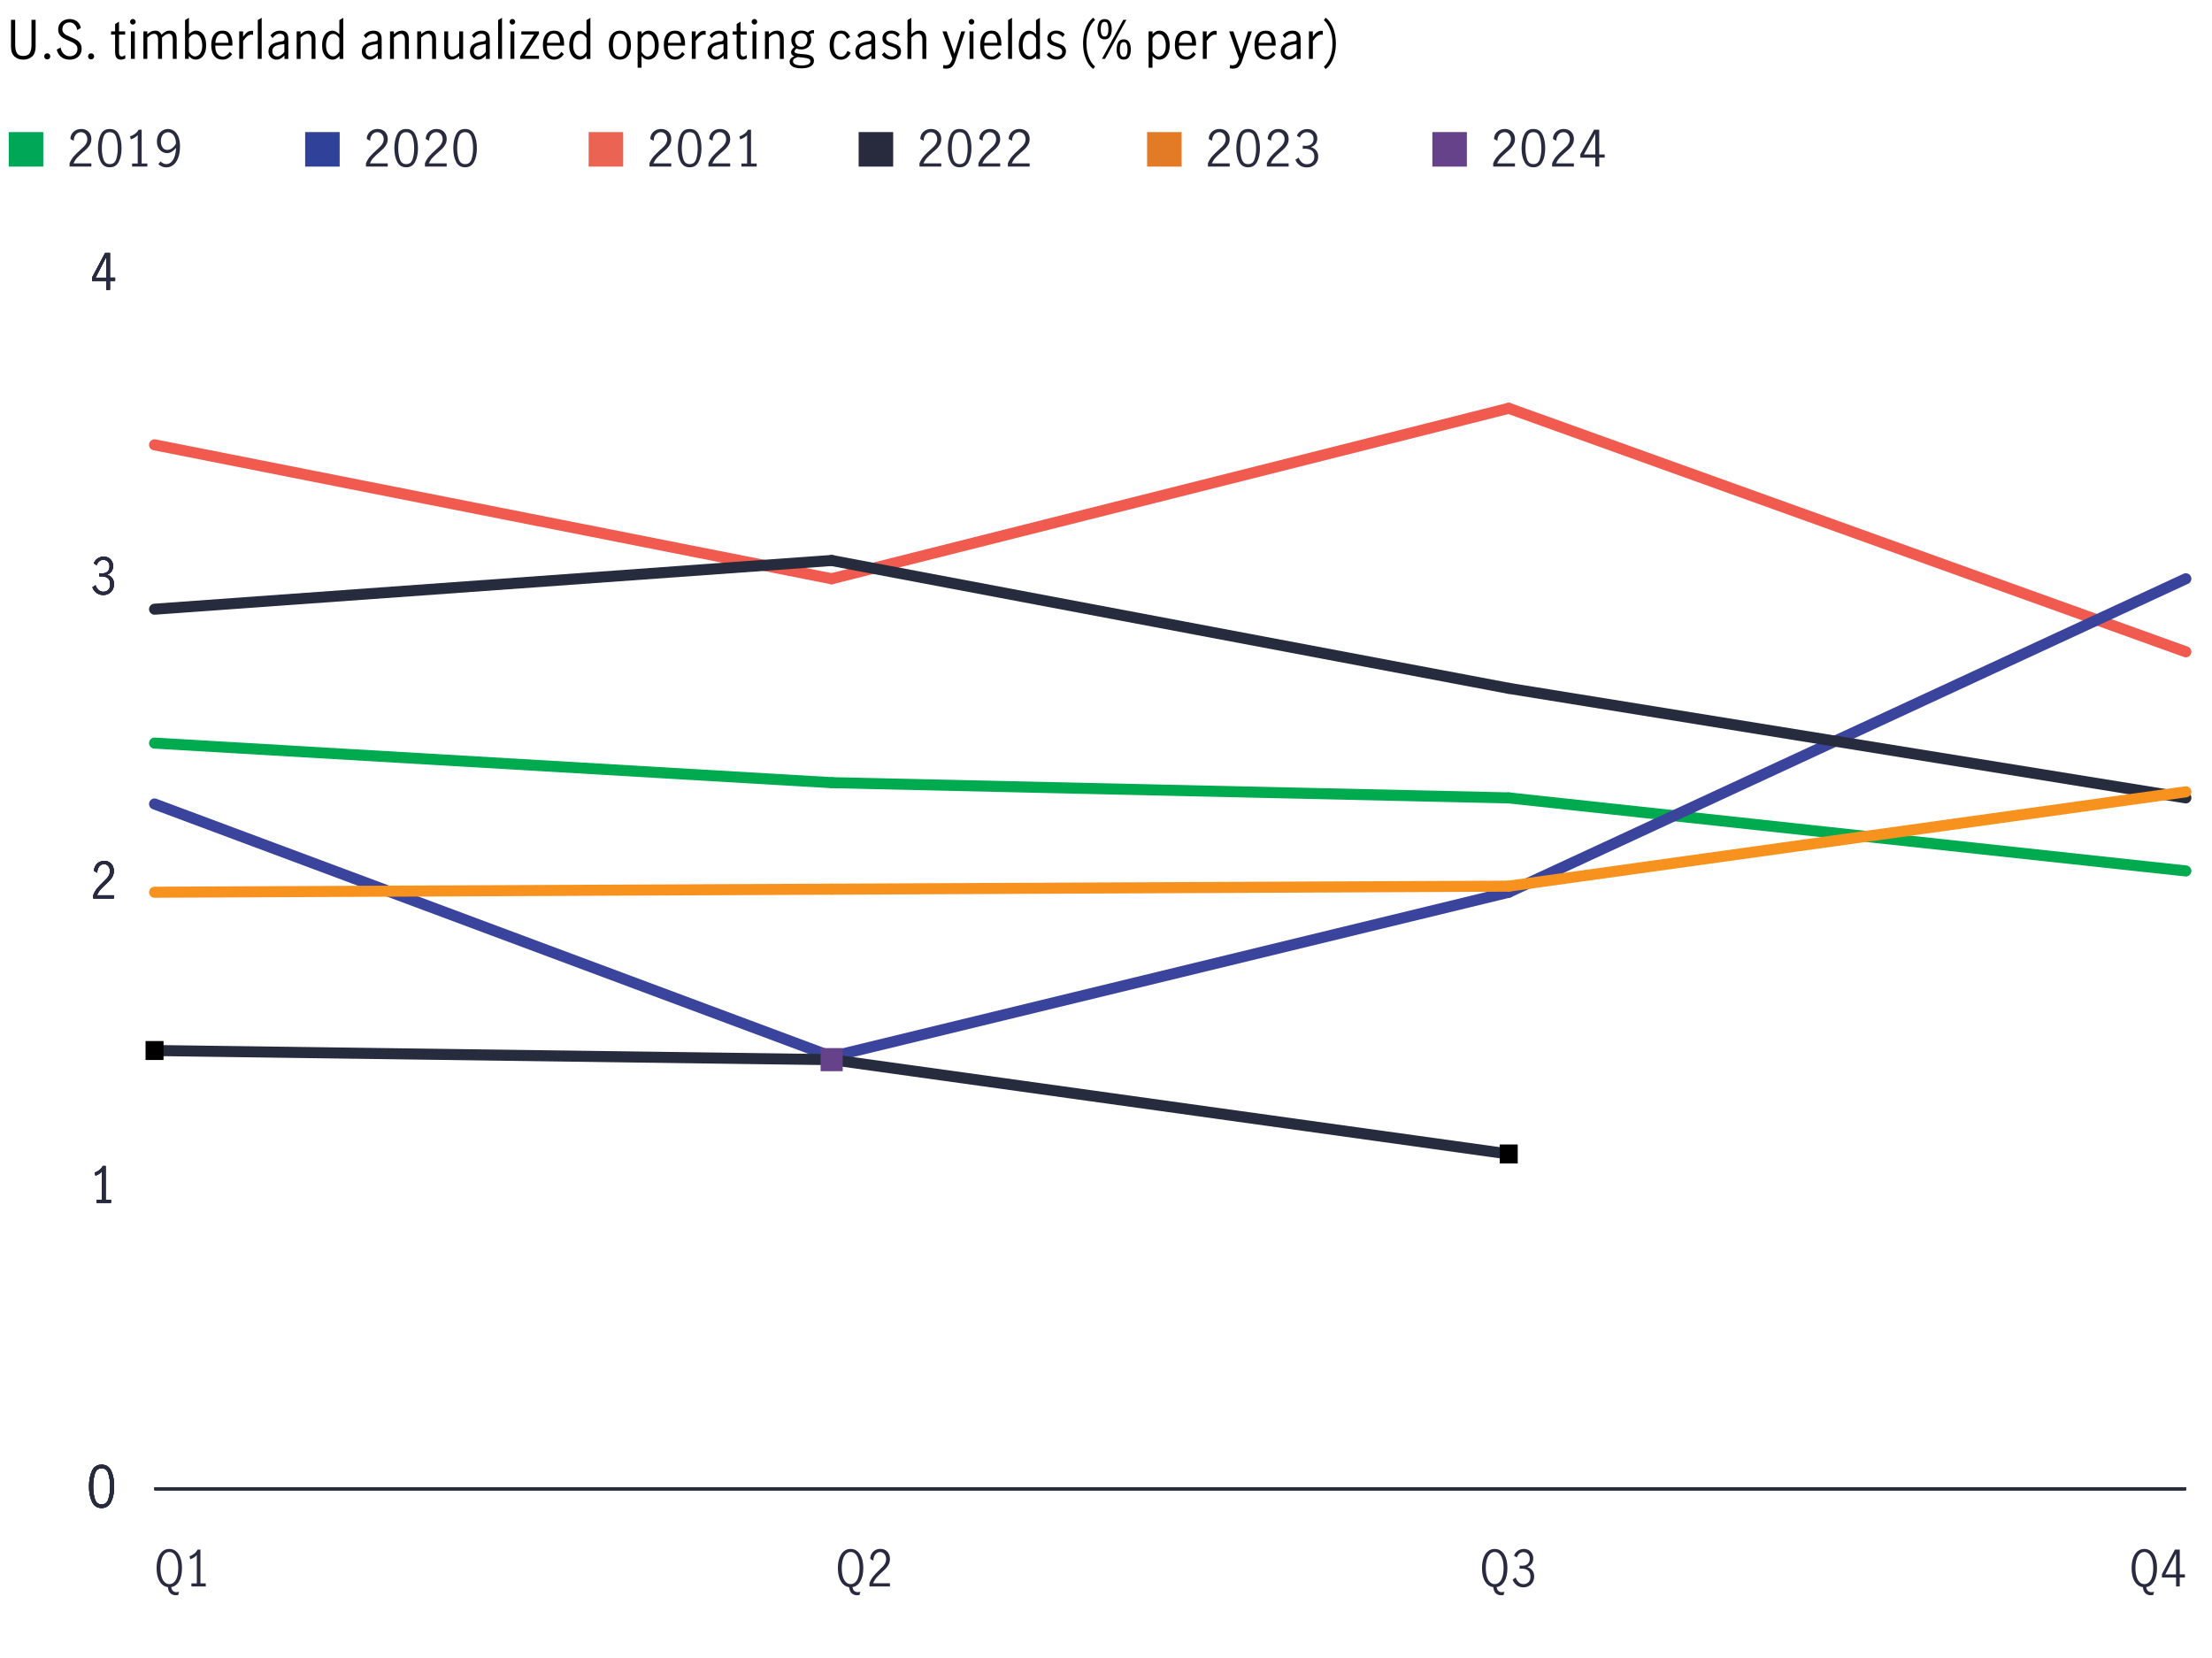 <?xml version="1.0" encoding="UTF-8"?>
<svg xmlns="http://www.w3.org/2000/svg" viewBox="0 0 800 599.81">
  <defs>
    <style>
      .cls-1, .cls-2, .cls-3, .cls-4, .cls-5, .cls-6, .cls-7, .cls-8, .cls-9, .cls-10, .cls-11 {
        fill: none;
      }

      .cls-2 {
        stroke: #3b449c;
      }

      .cls-2, .cls-3, .cls-4, .cls-6, .cls-7 {
        stroke-linecap: round;
        stroke-linejoin: round;
        stroke-width: 4px;
      }

      .cls-12 {
        fill: #00a757;
      }

      .cls-13 {
        fill: #282a3f;
      }

      .cls-14 {
        fill: #30419a;
      }

      .cls-15 {
        fill: #010101;
      }

      .cls-16 {
        fill: #eb6453;
      }

      .cls-17 {
        fill: #2d282d;
      }

      .cls-3 {
        stroke: #f7921e;
      }

      .cls-4 {
        stroke: #262c3e;
      }

      .cls-18 {
        fill: #e37a25;
      }

      .cls-5 {
        stroke: #262b3e;
      }

      .cls-5, .cls-19, .cls-8, .cls-20, .cls-9, .cls-10, .cls-11 {
        stroke-miterlimit: 10;
      }

      .cls-19 {
        stroke: #000;
        stroke-width: .5px;
      }

      .cls-6 {
        stroke: #00aa4f;
      }

      .cls-7 {
        stroke: #f15a4e;
      }

      .cls-21 {
        fill: #2a2e44;
      }

      .cls-22, .cls-20 {
        fill: #654289;
      }

      .cls-8 {
        stroke: #2d262d;
      }

      .cls-20 {
        stroke: #654289;
        stroke-width: 2px;
      }

      .cls-9 {
        stroke: #292d44;
      }

      .cls-10 {
        stroke: #282a3f;
      }

      .cls-23 {
        fill: #262c3e;
      }

      .cls-11 {
        stroke: #272b3e;
      }

      .cls-24 {
        fill: #282b3e;
      }
    </style>
  </defs>
  <g id="_x32_021">
    <g>
      <g>
        <g>
          <path class="cls-21" d="M33.28,543.19c-.72-1.49-1.08-3.34-1.08-5.56s.35-4.09,1.05-5.61c.7-1.51,1.87-2.27,3.49-2.27s2.8.76,3.5,2.27c.7,1.51,1.04,3.38,1.04,5.61s-.36,4.06-1.08,5.56c-.72,1.49-1.88,2.24-3.46,2.24s-2.74-.75-3.46-2.24ZM39.2,542.17c.42-1.31.63-2.82.63-4.53s-.21-3.25-.62-4.58c-.42-1.33-1.24-2-2.46-2s-2.03.67-2.44,2c-.42,1.33-.62,2.86-.62,4.58s.21,3.22.63,4.53c.42,1.31,1.23,1.96,2.43,1.96s2.03-.65,2.45-1.96Z"/>
          <path class="cls-13" d="M36.89,433.95v-10.3c-.53.67-1.31,1.19-2.34,1.57l-.31-1.08c.63-.22,1.21-.53,1.73-.95s.92-.9,1.2-1.47h1.03v12.22h1.93v1.12h-5.19v-1.12h1.93Z"/>
          <path class="cls-13" d="M35.15,321.31c.56-.68,1.27-1.44,2.14-2.27.58-.54,1.03-.99,1.36-1.35.33-.36.6-.76.81-1.19s.32-.9.32-1.4c0-.72-.2-1.33-.59-1.82-.4-.49-.92-.74-1.58-.74-.5,0-.94.15-1.31.44-.38.29-.67.68-.86,1.15-.2.47-.29.98-.26,1.52l-1.14-.63c-.01-.67.14-1.28.46-1.84.32-.55.75-.99,1.31-1.31.56-.32,1.18-.49,1.87-.49s1.33.16,1.86.48c.53.32.93.75,1.2,1.3.28.55.42,1.17.42,1.85s-.13,1.28-.39,1.83c-.26.55-.58,1.03-.97,1.46-.38.43-.91.94-1.58,1.54-.8.73-1.45,1.39-1.95,1.97-.5.58-.9,1.25-1.2,2.01h6.09v1.15h-7.41v-1.22c.37-.95.84-1.76,1.4-2.45Z"/>
          <path class="cls-13" d="M34.94,214.44c-.7-.49-1.2-1.17-1.51-2.03l1.12-.74c.23.7.58,1.27,1.08,1.71.49.44,1.05.67,1.69.67.77,0,1.39-.24,1.86-.72.47-.48.7-1.13.7-1.94,0-1.06-.28-1.81-.85-2.27-.57-.46-1.36-.68-2.37-.68-.31,0-.54.01-.71.04v-1.15c.27.05.58.07.92.07.89,0,1.58-.23,2.05-.68s.71-1.07.71-1.84-.21-1.31-.63-1.75-.98-.65-1.68-.65c-.57,0-1.06.18-1.48.55-.42.37-.71.83-.86,1.38l-1.05-.65c.27-.73.73-1.32,1.37-1.76.64-.44,1.38-.67,2.22-.67.64,0,1.22.15,1.74.44s.92.7,1.2,1.21c.29.52.43,1.09.43,1.73,0,.76-.17,1.39-.51,1.91-.34.52-.89.94-1.64,1.26.8.24,1.42.66,1.84,1.25.42.59.64,1.29.64,2.08s-.17,1.51-.51,2.11c-.34.6-.81,1.06-1.4,1.39-.59.32-1.26.49-2.01.49-.87,0-1.66-.25-2.36-.74Z"/>
          <path class="cls-13" d="M38.42,101.58h-5.1v-1.21l4.7-8.89h1.75v8.96h1.86v1.13h-1.86v3.24h-1.34v-3.24ZM38.42,100.45v-7.45h-.02l-3.85,7.45h3.87Z"/>
        </g>
        <line class="cls-9" x1="55.9" y1="538.47" x2="790.54" y2="538.47"/>
      </g>
      <g>
        <line class="cls-7" x1="300.78" y1="209.33" x2="55.9" y2="160.89"/>
        <line class="cls-7" x1="545.66" y1="147.68" x2="300.78" y2="209.33"/>
        <line class="cls-7" x1="790.54" y1="235.75" x2="545.66" y2="147.68"/>
      </g>
      <g>
        <g>
          <path class="cls-13" d="M776.85,575.43c.32.29.76.44,1.34.44.17,0,.46-.04.87-.11l-.34,1.15c-.41.05-.7.07-.88.07-.77,0-1.41-.24-1.92-.71-.51-.47-.81-1.21-.92-2.22-.84-.11-1.56-.46-2.17-1.05-.61-.59-1.08-1.39-1.41-2.38s-.49-2.15-.49-3.46c0-1.4.19-2.63.56-3.67.37-1.04.9-1.85,1.59-2.41.69-.56,1.5-.85,2.44-.85s1.75.28,2.45.85c.7.56,1.23,1.37,1.59,2.41s.55,2.27.55,3.67c0,1.93-.34,3.51-1.03,4.73-.69,1.22-1.64,1.94-2.86,2.14.1.64.31,1.1.63,1.4ZM772.7,570.24c.26.87.63,1.54,1.12,2.01.49.47,1.06.7,1.71.7s1.23-.23,1.71-.7c.49-.47.86-1.14,1.12-2.01s.39-1.9.39-3.09-.13-2.23-.39-3.1-.63-1.54-1.12-2.01c-.49-.47-1.06-.7-1.71-.7s-1.23.23-1.71.7c-.49.47-.86,1.14-1.12,2.02s-.39,1.91-.39,3.1.13,2.22.39,3.09Z"/>
          <path class="cls-13" d="M786.99,570.57h-5.1v-1.21l4.7-8.89h1.75v8.96h1.87v1.13h-1.87v3.24h-1.34v-3.24ZM786.99,569.44v-7.45h-.02l-3.85,7.45h3.87Z"/>
        </g>
        <g>
          <path class="cls-13" d="M541.91,575.43c.32.29.76.44,1.34.44.17,0,.46-.04.87-.11l-.34,1.15c-.41.05-.7.07-.88.07-.77,0-1.41-.24-1.92-.71-.51-.47-.81-1.21-.92-2.22-.84-.11-1.56-.46-2.17-1.05-.61-.59-1.08-1.39-1.41-2.38s-.49-2.15-.49-3.46c0-1.4.19-2.63.56-3.67.37-1.04.9-1.85,1.59-2.41.69-.56,1.5-.85,2.44-.85s1.75.28,2.45.85c.7.56,1.23,1.37,1.59,2.41s.55,2.27.55,3.67c0,1.93-.34,3.51-1.03,4.73-.69,1.22-1.64,1.94-2.86,2.14.1.64.31,1.1.63,1.4ZM537.75,570.24c.26.87.63,1.54,1.12,2.01.49.47,1.06.7,1.71.7s1.23-.23,1.71-.7c.49-.47.86-1.14,1.12-2.01s.39-1.9.39-3.09-.13-2.23-.39-3.1-.63-1.54-1.12-2.01c-.49-.47-1.06-.7-1.71-.7s-1.23.23-1.71.7c-.49.47-.86,1.14-1.12,2.02s-.39,1.91-.39,3.1.13,2.22.39,3.09Z"/>
          <path class="cls-13" d="M548.57,573.35c-.7-.49-1.2-1.17-1.51-2.03l1.12-.74c.23.7.58,1.27,1.08,1.71.49.44,1.05.67,1.69.67.77,0,1.39-.24,1.86-.72.47-.48.7-1.13.7-1.94,0-1.06-.28-1.81-.85-2.27-.57-.46-1.36-.68-2.37-.68-.31,0-.54.01-.71.04v-1.15c.27.05.58.07.92.07.89,0,1.58-.23,2.05-.68s.71-1.07.71-1.84-.21-1.31-.63-1.75-.98-.65-1.68-.65c-.57,0-1.06.18-1.48.55s-.71.83-.86,1.38l-1.05-.65c.27-.73.73-1.32,1.37-1.76.64-.44,1.38-.67,2.22-.67.64,0,1.22.15,1.74.44.51.29.92.7,1.2,1.22.29.52.43,1.09.43,1.73,0,.76-.17,1.39-.51,1.91-.34.52-.89.94-1.64,1.26.8.24,1.42.66,1.84,1.25s.64,1.29.64,2.08-.17,1.51-.51,2.11c-.34.6-.8,1.06-1.4,1.39-.59.32-1.26.49-2.01.49-.87,0-1.66-.25-2.36-.74Z"/>
        </g>
        <g>
          <path class="cls-13" d="M308.97,575.43c.32.29.76.44,1.34.44.17,0,.46-.04.86-.11l-.34,1.15c-.41.05-.7.07-.88.07-.77,0-1.41-.24-1.92-.71-.51-.47-.81-1.21-.92-2.22-.84-.11-1.56-.46-2.17-1.05-.61-.59-1.08-1.39-1.41-2.38-.33-1-.49-2.15-.49-3.46,0-1.4.19-2.63.56-3.67s.9-1.85,1.59-2.41c.69-.56,1.5-.85,2.44-.85s1.75.28,2.45.85c.69.56,1.23,1.37,1.59,2.41s.55,2.27.55,3.67c0,1.93-.35,3.51-1.03,4.73-.69,1.22-1.64,1.94-2.87,2.14.1.64.31,1.1.63,1.4ZM304.82,570.24c.26.87.63,1.54,1.12,2.01.49.47,1.06.7,1.71.7s1.23-.23,1.71-.7c.49-.47.86-1.14,1.12-2.01.26-.87.39-1.9.39-3.09s-.13-2.23-.39-3.1c-.26-.87-.63-1.54-1.12-2.01-.49-.47-1.06-.7-1.71-.7s-1.23.23-1.71.7c-.49.47-.86,1.14-1.12,2.02-.26.88-.39,1.91-.39,3.1s.13,2.22.39,3.09Z"/>
          <path class="cls-13" d="M315.85,570.14c.56-.68,1.27-1.44,2.14-2.27.58-.54,1.03-.99,1.36-1.35.33-.36.6-.76.81-1.19.21-.43.32-.9.32-1.4,0-.72-.2-1.33-.59-1.82-.4-.49-.92-.74-1.58-.74-.5,0-.94.15-1.31.44-.38.29-.67.68-.86,1.15-.2.47-.29.98-.26,1.52l-1.14-.63c-.01-.67.14-1.28.46-1.84s.75-.99,1.31-1.31c.56-.32,1.18-.49,1.87-.49s1.33.16,1.86.48c.53.32.93.75,1.2,1.31.28.55.42,1.17.42,1.85s-.13,1.28-.39,1.83c-.26.55-.58,1.03-.97,1.46-.38.43-.91.94-1.58,1.54-.8.73-1.45,1.39-1.95,1.97-.5.58-.9,1.25-1.2,2.01h6.09v1.15h-7.41v-1.22c.37-.95.84-1.76,1.4-2.45Z"/>
        </g>
        <g>
          <path class="cls-13" d="M62.57,575.43c.32.29.76.44,1.34.44.17,0,.46-.04.86-.11l-.34,1.15c-.41.05-.7.07-.88.07-.77,0-1.41-.24-1.92-.71-.51-.47-.81-1.21-.92-2.22-.84-.11-1.56-.46-2.17-1.05-.61-.59-1.08-1.39-1.41-2.38-.33-1-.49-2.15-.49-3.46,0-1.4.19-2.63.56-3.67s.9-1.85,1.59-2.41c.69-.56,1.5-.85,2.44-.85s1.75.28,2.45.85c.69.56,1.23,1.37,1.59,2.41s.55,2.27.55,3.67c0,1.93-.35,3.51-1.03,4.73-.69,1.22-1.64,1.94-2.87,2.14.1.64.31,1.1.63,1.4ZM58.42,570.24c.26.87.63,1.54,1.12,2.01.49.47,1.06.7,1.71.7s1.23-.23,1.71-.7c.49-.47.86-1.14,1.12-2.01.26-.87.39-1.9.39-3.09s-.13-2.23-.39-3.1c-.26-.87-.63-1.54-1.12-2.01-.49-.47-1.06-.7-1.71-.7s-1.23.23-1.71.7c-.49.47-.86,1.14-1.12,2.02-.26.88-.39,1.91-.39,3.1s.13,2.22.39,3.09Z"/>
          <path class="cls-13" d="M71.18,572.7v-10.3c-.53.67-1.31,1.19-2.34,1.57l-.31-1.08c.63-.22,1.21-.53,1.73-.95s.92-.9,1.2-1.47h1.03v12.22h1.93v1.12h-5.19v-1.12h1.93Z"/>
        </g>
      </g>
    </g>
  </g>
  <g id="_x32_019">
    <g>
      <g>
        <g>
          <path class="cls-1" d="M35.28,550.19c-.72-1.49-1.08-3.34-1.08-5.56s.35-4.09,1.05-5.61c.7-1.51,1.87-2.27,3.49-2.27s2.8.76,3.5,2.27c.7,1.51,1.04,3.38,1.04,5.61s-.36,4.06-1.08,5.56c-.72,1.49-1.88,2.24-3.46,2.24s-2.74-.75-3.46-2.24ZM41.2,549.17c.42-1.31.63-2.82.63-4.53s-.21-3.25-.62-4.58c-.42-1.33-1.24-2-2.46-2s-2.03.67-2.44,2c-.42,1.33-.62,2.86-.62,4.58s.21,3.22.63,4.53c.42,1.31,1.23,1.96,2.43,1.96s2.03-.65,2.45-1.96Z"/>
          <path class="cls-1" d="M38.17,440.81v-11.64c-.6.76-1.48,1.35-2.65,1.77l-.35-1.22c.72-.24,1.37-.6,1.96-1.07s1.04-1.02,1.36-1.66h1.17v13.82h2.19v1.26h-5.87v-1.26h2.19Z"/>
          <path class="cls-1" d="M36.2,327.83c.63-.77,1.44-1.63,2.43-2.56.65-.61,1.16-1.12,1.53-1.53.37-.41.68-.85.92-1.34.24-.49.36-1.02.36-1.59,0-.81-.22-1.5-.67-2.06-.45-.56-1.04-.83-1.78-.83-.56,0-1.06.17-1.49.5s-.75.77-.98,1.3c-.22.54-.32,1.11-.3,1.72l-1.28-.71c-.01-.76.16-1.45.52-2.08.36-.62.85-1.12,1.49-1.49.63-.37,1.34-.55,2.12-.55s1.5.18,2.1.54c.59.36,1.05.85,1.36,1.48.31.62.47,1.32.47,2.1s-.15,1.45-.44,2.07c-.29.62-.66,1.17-1.09,1.65-.43.48-1.03,1.06-1.78,1.74-.91.83-1.64,1.57-2.2,2.23s-1.02,1.41-1.36,2.27h6.88v1.3h-8.38v-1.38c.42-1.07.95-1.99,1.58-2.77Z"/>
          <path class="cls-1" d="M35.96,221.37c-.79-.56-1.36-1.32-1.71-2.3l1.27-.83c.26.79.66,1.43,1.22,1.93.56.5,1.19.75,1.91.75.87,0,1.57-.27,2.1-.81.53-.54.8-1.28.8-2.2,0-1.19-.32-2.05-.96-2.56-.64-.52-1.53-.77-2.68-.77-.35,0-.61.01-.81.04v-1.3c.31.05.65.08,1.04.08,1.01,0,1.78-.26,2.32-.77.54-.52.81-1.21.81-2.08s-.24-1.49-.71-1.97c-.47-.49-1.11-.73-1.9-.73-.64,0-1.2.21-1.68.62-.48.41-.8.93-.97,1.56l-1.19-.73c.31-.83.82-1.49,1.55-1.99.73-.5,1.57-.75,2.51-.75.73,0,1.38.17,1.97.5.58.33,1.04.79,1.36,1.37.33.58.49,1.23.49,1.95,0,.85-.19,1.57-.57,2.16-.38.58-1,1.06-1.86,1.42.91.27,1.6.74,2.08,1.41.48.67.72,1.46.72,2.35s-.19,1.7-.57,2.38c-.38.68-.91,1.2-1.58,1.57-.67.37-1.43.55-2.27.55-.98,0-1.87-.28-2.66-.83Z"/>
          <path class="cls-1" d="M39.89,108.16h-5.77v-1.36l5.31-10.06h1.97v10.14h2.11v1.28h-2.11v3.66h-1.51v-3.66ZM39.89,106.88v-8.43h-.02l-4.35,8.43h4.37Z"/>
        </g>
        <line class="cls-11" x1="55.9" y1="538.47" x2="790.54" y2="538.47"/>
      </g>
      <g>
        <line class="cls-6" x1="300.78" y1="283.08" x2="55.9" y2="268.77"/>
        <line class="cls-6" x1="545.66" y1="288.59" x2="300.78" y2="283.08"/>
        <line class="cls-6" x1="790.54" y1="315.01" x2="545.66" y2="288.59"/>
      </g>
      <g>
        <g>
          <path class="cls-1" d="M708.26,575.42c.32.29.76.44,1.34.44.17,0,.46-.04.87-.11l-.34,1.15c-.41.05-.7.07-.88.07-.77,0-1.41-.24-1.92-.71-.51-.47-.81-1.21-.92-2.22-.84-.11-1.56-.46-2.17-1.05-.61-.59-1.08-1.39-1.41-2.38s-.49-2.15-.49-3.46c0-1.4.19-2.63.56-3.67.37-1.04.9-1.85,1.59-2.41.69-.56,1.5-.85,2.44-.85s1.75.28,2.45.85c.7.56,1.23,1.37,1.59,2.41s.55,2.27.55,3.67c0,1.93-.34,3.51-1.03,4.73-.69,1.22-1.64,1.94-2.86,2.14.1.64.31,1.1.63,1.4ZM704.11,570.24c.26.87.63,1.54,1.12,2.01.49.47,1.06.7,1.71.7s1.23-.23,1.71-.7c.49-.47.86-1.14,1.12-2.01s.39-1.9.39-3.09-.13-2.23-.39-3.1-.63-1.54-1.12-2.01c-.49-.47-1.06-.7-1.71-.7s-1.23.23-1.71.7c-.49.47-.86,1.14-1.12,2.02s-.39,1.91-.39,3.1.13,2.22.39,3.09Z"/>
          <path class="cls-1" d="M718.4,570.57h-5.1v-1.21l4.7-8.89h1.75v8.96h1.87v1.13h-1.87v3.24h-1.34v-3.24ZM718.4,569.44v-7.45h-.02l-3.85,7.45h3.87Z"/>
        </g>
        <g>
          <path class="cls-1" d="M524.6,575.42c.32.29.76.44,1.34.44.17,0,.46-.04.87-.11l-.34,1.15c-.41.05-.7.07-.88.07-.77,0-1.41-.24-1.92-.71-.51-.47-.81-1.21-.92-2.22-.84-.11-1.56-.46-2.17-1.05-.61-.59-1.08-1.39-1.41-2.38s-.49-2.15-.49-3.46c0-1.4.19-2.63.56-3.67.37-1.04.9-1.85,1.59-2.41.69-.56,1.5-.85,2.44-.85s1.75.28,2.45.85c.7.56,1.23,1.37,1.59,2.41s.55,2.27.55,3.67c0,1.93-.34,3.51-1.03,4.73-.69,1.22-1.64,1.94-2.86,2.14.1.64.31,1.1.63,1.4ZM520.45,570.24c.26.87.63,1.54,1.12,2.01.49.47,1.06.7,1.71.7s1.23-.23,1.71-.7c.49-.47.86-1.14,1.12-2.01s.39-1.9.39-3.09-.13-2.23-.39-3.1-.63-1.54-1.12-2.01c-.49-.47-1.06-.7-1.71-.7s-1.23.23-1.71.7c-.49.47-.86,1.14-1.12,2.02s-.39,1.91-.39,3.1.13,2.22.39,3.09Z"/>
          <path class="cls-1" d="M531.26,573.35c-.7-.49-1.2-1.17-1.51-2.03l1.12-.74c.23.7.58,1.27,1.08,1.71.49.44,1.05.67,1.69.67.77,0,1.39-.24,1.86-.72.47-.48.7-1.13.7-1.94,0-1.06-.28-1.81-.85-2.27-.57-.46-1.36-.68-2.37-.68-.31,0-.54.01-.71.04v-1.15c.27.05.58.07.92.07.89,0,1.58-.23,2.05-.68s.71-1.07.71-1.84-.21-1.31-.63-1.75-.98-.65-1.68-.65c-.57,0-1.06.18-1.48.55s-.71.83-.86,1.38l-1.05-.65c.27-.73.73-1.32,1.37-1.76.64-.44,1.38-.67,2.22-.67.64,0,1.22.15,1.74.44.51.29.92.7,1.2,1.22.29.52.43,1.09.43,1.73,0,.76-.17,1.39-.51,1.91-.34.52-.89.94-1.64,1.26.8.24,1.42.66,1.84,1.25s.64,1.29.64,2.08-.17,1.51-.51,2.11c-.34.6-.8,1.06-1.4,1.39-.59.32-1.26.49-2.01.49-.87,0-1.66-.25-2.36-.74Z"/>
        </g>
        <g>
          <path class="cls-1" d="M340.94,575.42c.32.29.76.44,1.34.44.17,0,.46-.04.86-.11l-.34,1.15c-.41.05-.7.07-.88.07-.77,0-1.41-.24-1.92-.71-.51-.47-.81-1.21-.92-2.22-.84-.11-1.56-.46-2.17-1.05-.61-.59-1.08-1.39-1.41-2.38-.33-1-.49-2.15-.49-3.46,0-1.4.19-2.63.56-3.67s.9-1.85,1.59-2.41c.69-.56,1.5-.85,2.44-.85s1.75.28,2.45.85c.69.56,1.23,1.37,1.59,2.41s.55,2.27.55,3.67c0,1.93-.35,3.51-1.03,4.73-.69,1.22-1.64,1.94-2.87,2.14.1.64.31,1.1.63,1.4ZM336.79,570.24c.26.87.63,1.54,1.12,2.01.49.47,1.06.7,1.71.7s1.23-.23,1.71-.7c.49-.47.86-1.14,1.12-2.01.26-.87.39-1.9.39-3.09s-.13-2.23-.39-3.1c-.26-.87-.63-1.54-1.12-2.01-.49-.47-1.06-.7-1.71-.7s-1.23.23-1.71.7c-.49.47-.86,1.14-1.12,2.02-.26.88-.39,1.91-.39,3.1s.13,2.22.39,3.09Z"/>
          <path class="cls-1" d="M347.82,570.14c.56-.68,1.27-1.44,2.14-2.27.58-.54,1.03-.99,1.36-1.35.33-.36.6-.76.81-1.19.21-.43.32-.9.32-1.4,0-.72-.2-1.33-.59-1.82-.4-.49-.92-.74-1.58-.74-.5,0-.94.15-1.31.44-.38.29-.67.68-.86,1.15-.2.47-.29.98-.26,1.52l-1.14-.63c-.01-.67.14-1.28.46-1.84s.75-.99,1.31-1.31c.56-.32,1.18-.49,1.87-.49s1.33.16,1.86.48c.53.32.93.75,1.2,1.31.28.55.42,1.17.42,1.85s-.13,1.28-.39,1.83c-.26.55-.58,1.03-.97,1.46-.38.43-.91.94-1.58,1.54-.8.73-1.45,1.39-1.95,1.97-.5.58-.9,1.25-1.2,2.01h6.09v1.15h-7.41v-1.22c.37-.95.84-1.76,1.4-2.45Z"/>
        </g>
        <g>
          <path class="cls-1" d="M157.28,575.42c.32.29.76.44,1.34.44.17,0,.46-.04.86-.11l-.34,1.15c-.41.05-.7.07-.88.07-.77,0-1.41-.24-1.92-.71-.51-.47-.81-1.21-.92-2.22-.84-.11-1.56-.46-2.17-1.05-.61-.59-1.08-1.39-1.41-2.38-.33-1-.49-2.15-.49-3.46,0-1.4.19-2.63.56-3.67s.9-1.85,1.59-2.41c.69-.56,1.5-.85,2.44-.85s1.75.28,2.45.85c.69.56,1.23,1.37,1.59,2.41s.55,2.27.55,3.67c0,1.93-.35,3.51-1.03,4.73-.69,1.22-1.64,1.94-2.87,2.14.1.64.31,1.1.63,1.4ZM153.13,570.24c.26.87.63,1.54,1.12,2.01.49.47,1.06.7,1.71.7s1.23-.23,1.71-.7c.49-.47.86-1.14,1.12-2.01.26-.87.39-1.9.39-3.09s-.13-2.23-.39-3.1c-.26-.87-.63-1.54-1.12-2.01-.49-.47-1.06-.7-1.71-.7s-1.23.23-1.71.7c-.49.47-.86,1.14-1.12,2.02-.26.88-.39,1.91-.39,3.1s.13,2.22.39,3.09Z"/>
          <path class="cls-1" d="M165.89,572.7v-10.3c-.53.67-1.31,1.19-2.34,1.57l-.31-1.08c.63-.22,1.21-.53,1.73-.95s.92-.9,1.2-1.47h1.03v12.22h1.93v1.12h-5.19v-1.12h1.93Z"/>
        </g>
      </g>
    </g>
  </g>
  <g id="_x32_020">
    <g>
      <g>
        <g>
          <path class="cls-17" d="M33.28,543.19c-.72-1.49-1.08-3.34-1.08-5.56s.35-4.09,1.05-5.61c.7-1.51,1.87-2.27,3.49-2.27s2.8.76,3.5,2.27c.7,1.51,1.04,3.38,1.04,5.61s-.36,4.06-1.08,5.56c-.72,1.49-1.88,2.24-3.46,2.24s-2.74-.75-3.46-2.24ZM39.2,542.17c.42-1.31.63-2.82.63-4.53s-.21-3.25-.62-4.58c-.42-1.33-1.24-2-2.46-2s-2.03.67-2.44,2c-.42,1.33-.62,2.86-.62,4.58s.21,3.22.63,4.53c.42,1.31,1.23,1.96,2.43,1.96s2.03-.65,2.45-1.96Z"/>
          <path class="cls-13" d="M36.89,433.95v-10.3c-.53.67-1.31,1.19-2.34,1.57l-.31-1.08c.63-.22,1.21-.53,1.73-.95s.92-.9,1.2-1.47h1.03v12.22h1.93v1.12h-5.19v-1.12h1.93Z"/>
          <path class="cls-13" d="M35.15,321.31c.56-.68,1.27-1.44,2.14-2.27.58-.54,1.03-.99,1.36-1.35.33-.36.6-.76.81-1.19s.32-.9.32-1.4c0-.72-.2-1.33-.59-1.82-.4-.49-.92-.74-1.58-.74-.5,0-.94.15-1.31.44-.38.29-.67.68-.86,1.15-.2.47-.29.98-.26,1.52l-1.14-.63c-.01-.67.14-1.28.46-1.84.32-.55.75-.99,1.31-1.31.56-.32,1.18-.49,1.87-.49s1.33.16,1.86.48c.53.32.93.75,1.2,1.3.28.55.42,1.17.42,1.85s-.13,1.28-.39,1.83c-.26.55-.58,1.03-.97,1.46-.38.43-.91.94-1.58,1.54-.8.73-1.45,1.39-1.95,1.97-.5.58-.9,1.25-1.2,2.01h6.09v1.15h-7.41v-1.22c.37-.95.84-1.76,1.4-2.45Z"/>
          <path class="cls-13" d="M34.94,214.44c-.7-.49-1.2-1.17-1.51-2.03l1.12-.74c.23.7.58,1.27,1.08,1.71.49.44,1.05.67,1.69.67.77,0,1.39-.24,1.86-.72.47-.48.7-1.13.7-1.94,0-1.06-.28-1.81-.85-2.27-.57-.46-1.36-.68-2.37-.68-.31,0-.54.01-.71.04v-1.15c.27.05.58.07.92.07.89,0,1.58-.23,2.05-.68s.71-1.07.71-1.84-.21-1.31-.63-1.75-.98-.65-1.68-.65c-.57,0-1.06.18-1.48.55-.42.37-.71.83-.86,1.38l-1.05-.65c.27-.73.73-1.32,1.37-1.76.64-.44,1.38-.67,2.22-.67.64,0,1.22.15,1.74.44s.92.7,1.2,1.21c.29.52.43,1.09.43,1.73,0,.76-.17,1.39-.51,1.91-.34.52-.89.94-1.64,1.26.8.24,1.42.66,1.84,1.25.42.59.64,1.29.64,2.08s-.17,1.51-.51,2.11c-.34.6-.81,1.06-1.4,1.39-.59.32-1.26.49-2.01.49-.87,0-1.66-.25-2.36-.74Z"/>
          <path class="cls-13" d="M38.42,101.58h-5.1v-1.21l4.7-8.89h1.75v8.96h1.86v1.13h-1.86v3.24h-1.34v-3.24ZM38.42,100.45v-7.45h-.02l-3.85,7.45h3.87Z"/>
        </g>
        <line class="cls-8" x1="55.9" y1="538.47" x2="790.54" y2="538.47"/>
      </g>
      <g>
        <line class="cls-2" x1="300.78" y1="382.16" x2="55.9" y2="290.79"/>
        <line class="cls-2" x1="545.66" y1="322.71" x2="300.78" y2="382.16"/>
        <line class="cls-2" x1="790.54" y1="209.33" x2="545.66" y2="322.71"/>
      </g>
      <g>
        <g>
          <path class="cls-1" d="M708.26,575.43c.32.29.76.44,1.34.44.17,0,.46-.04.87-.11l-.34,1.15c-.41.05-.7.07-.88.07-.77,0-1.41-.24-1.92-.71-.51-.47-.81-1.21-.92-2.22-.84-.11-1.56-.46-2.17-1.05-.61-.59-1.08-1.39-1.41-2.38s-.49-2.15-.49-3.46c0-1.4.19-2.63.56-3.67.37-1.04.9-1.85,1.59-2.41.69-.56,1.5-.85,2.44-.85s1.75.28,2.45.85c.7.56,1.23,1.37,1.59,2.41s.55,2.27.55,3.67c0,1.93-.34,3.51-1.03,4.73-.69,1.22-1.64,1.94-2.86,2.14.1.64.31,1.1.63,1.4ZM704.11,570.24c.26.87.63,1.54,1.12,2.01.49.47,1.06.7,1.71.7s1.23-.23,1.71-.7c.49-.47.86-1.14,1.12-2.01s.39-1.9.39-3.09-.13-2.23-.39-3.1-.63-1.54-1.12-2.01c-.49-.47-1.06-.7-1.71-.7s-1.23.23-1.71.7c-.49.47-.86,1.14-1.12,2.02s-.39,1.91-.39,3.1.13,2.22.39,3.09Z"/>
          <path class="cls-1" d="M718.4,570.57h-5.1v-1.21l4.7-8.89h1.75v8.96h1.87v1.13h-1.87v3.24h-1.34v-3.24ZM718.4,569.44v-7.45h-.02l-3.85,7.45h3.87Z"/>
        </g>
        <g>
          <path class="cls-1" d="M524.6,575.43c.32.29.76.44,1.34.44.17,0,.46-.04.87-.11l-.34,1.15c-.41.05-.7.07-.88.07-.77,0-1.41-.24-1.92-.71-.51-.47-.81-1.21-.92-2.22-.84-.11-1.56-.46-2.17-1.05-.61-.59-1.08-1.39-1.41-2.38s-.49-2.15-.49-3.46c0-1.4.19-2.63.56-3.67.37-1.04.9-1.85,1.59-2.41.69-.56,1.5-.85,2.44-.85s1.75.28,2.45.85c.7.56,1.23,1.37,1.59,2.41s.55,2.27.55,3.67c0,1.93-.34,3.51-1.03,4.73-.69,1.22-1.64,1.94-2.86,2.14.1.64.31,1.1.63,1.4ZM520.45,570.24c.26.87.63,1.54,1.12,2.01.49.47,1.06.7,1.71.7s1.23-.23,1.71-.7c.49-.47.86-1.14,1.12-2.01s.39-1.9.39-3.09-.13-2.23-.39-3.1-.63-1.54-1.12-2.01c-.49-.47-1.06-.7-1.71-.7s-1.23.23-1.71.7c-.49.47-.86,1.14-1.12,2.02s-.39,1.91-.39,3.1.13,2.22.39,3.09Z"/>
          <path class="cls-1" d="M531.26,573.35c-.7-.49-1.2-1.17-1.51-2.03l1.12-.74c.23.7.58,1.27,1.08,1.71.49.44,1.05.67,1.69.67.77,0,1.39-.24,1.86-.72.47-.48.7-1.13.7-1.94,0-1.06-.28-1.81-.85-2.27-.57-.46-1.36-.68-2.37-.68-.31,0-.54.01-.71.04v-1.15c.27.05.58.07.92.07.89,0,1.58-.23,2.05-.68s.71-1.07.71-1.84-.21-1.31-.63-1.75-.98-.65-1.68-.65c-.57,0-1.06.18-1.48.55s-.71.83-.86,1.38l-1.05-.65c.27-.73.73-1.32,1.37-1.76.64-.44,1.38-.67,2.22-.67.64,0,1.22.15,1.74.44.51.29.92.7,1.2,1.22.29.52.43,1.09.43,1.73,0,.76-.17,1.39-.51,1.91-.34.52-.89.94-1.64,1.26.8.24,1.42.66,1.84,1.25s.64,1.29.64,2.08-.17,1.51-.51,2.11c-.34.6-.8,1.06-1.4,1.39-.59.32-1.26.49-2.01.49-.87,0-1.66-.25-2.36-.74Z"/>
        </g>
        <g>
          <path class="cls-1" d="M340.94,575.43c.32.29.76.44,1.34.44.17,0,.46-.04.86-.11l-.34,1.15c-.41.05-.7.07-.88.07-.77,0-1.41-.24-1.92-.71-.51-.47-.81-1.21-.92-2.22-.84-.11-1.56-.46-2.17-1.05-.61-.59-1.08-1.39-1.41-2.38-.33-1-.49-2.15-.49-3.46,0-1.4.19-2.63.56-3.67s.9-1.85,1.59-2.41c.69-.56,1.5-.85,2.44-.85s1.75.28,2.45.85c.69.56,1.23,1.37,1.59,2.41s.55,2.27.55,3.67c0,1.93-.35,3.51-1.03,4.73-.69,1.22-1.64,1.94-2.87,2.14.1.64.31,1.1.63,1.4ZM336.79,570.24c.26.87.63,1.54,1.12,2.01.49.47,1.06.7,1.71.7s1.23-.23,1.71-.7c.49-.47.86-1.14,1.12-2.01.26-.87.39-1.9.39-3.09s-.13-2.23-.39-3.1c-.26-.87-.63-1.54-1.12-2.01-.49-.47-1.06-.7-1.71-.7s-1.23.23-1.71.7c-.49.47-.86,1.14-1.12,2.02-.26.88-.39,1.91-.39,3.1s.13,2.22.39,3.09Z"/>
          <path class="cls-1" d="M347.81,570.14c.56-.68,1.27-1.44,2.14-2.27.58-.54,1.03-.99,1.36-1.35.33-.36.6-.76.81-1.19.21-.43.32-.9.32-1.4,0-.72-.2-1.33-.59-1.82-.4-.49-.92-.74-1.58-.74-.5,0-.94.15-1.31.44-.38.29-.67.68-.86,1.15-.2.47-.29.98-.26,1.52l-1.14-.63c-.01-.67.14-1.28.46-1.84s.75-.99,1.31-1.31c.56-.32,1.18-.49,1.87-.49s1.33.16,1.86.48c.53.32.93.75,1.2,1.31.28.55.42,1.17.42,1.85s-.13,1.28-.39,1.83c-.26.55-.58,1.03-.97,1.46-.38.43-.91.94-1.58,1.54-.8.73-1.45,1.39-1.95,1.97-.5.58-.9,1.25-1.2,2.01h6.09v1.15h-7.41v-1.22c.37-.95.84-1.76,1.4-2.45Z"/>
        </g>
        <g>
          <path class="cls-1" d="M157.28,575.43c.32.29.76.44,1.34.44.17,0,.46-.04.86-.11l-.34,1.15c-.41.05-.7.07-.88.07-.77,0-1.41-.24-1.92-.71-.51-.47-.81-1.21-.92-2.22-.84-.11-1.56-.46-2.17-1.05-.61-.59-1.08-1.39-1.41-2.38-.33-1-.49-2.15-.49-3.46,0-1.4.19-2.63.56-3.67s.9-1.85,1.59-2.41c.69-.56,1.5-.85,2.44-.85s1.75.28,2.45.85c.69.56,1.23,1.37,1.59,2.41s.55,2.27.55,3.67c0,1.93-.35,3.51-1.03,4.73-.69,1.22-1.64,1.94-2.87,2.14.1.64.31,1.1.63,1.4ZM153.13,570.24c.26.87.63,1.54,1.12,2.01.49.47,1.06.7,1.71.7s1.23-.23,1.71-.7c.49-.47.86-1.14,1.12-2.01.26-.87.39-1.9.39-3.09s-.13-2.23-.39-3.1c-.26-.87-.63-1.54-1.12-2.01-.49-.47-1.06-.7-1.71-.7s-1.23.23-1.71.7c-.49.47-.86,1.14-1.12,2.02-.26.88-.39,1.91-.39,3.1s.13,2.22.39,3.09Z"/>
          <path class="cls-1" d="M165.89,572.7v-10.3c-.53.67-1.31,1.19-2.34,1.57l-.31-1.08c.63-.22,1.21-.53,1.73-.95s.92-.9,1.2-1.47h1.03v12.22h1.93v1.12h-5.19v-1.12h1.93Z"/>
        </g>
      </g>
    </g>
  </g>
  <g id="_x32_022">
    <g>
      <g>
        <g>
          <path class="cls-23" d="M33.28,543.19c-.72-1.49-1.08-3.34-1.08-5.56s.35-4.09,1.05-5.61c.7-1.51,1.87-2.27,3.49-2.27s2.8.76,3.5,2.27c.7,1.51,1.04,3.38,1.04,5.61s-.36,4.06-1.08,5.56c-.72,1.49-1.88,2.24-3.46,2.24s-2.74-.75-3.46-2.24ZM39.2,542.17c.42-1.31.63-2.82.63-4.53s-.21-3.25-.62-4.58c-.42-1.33-1.24-2-2.46-2s-2.03.67-2.44,2c-.42,1.33-.62,2.86-.62,4.58s.21,3.22.63,4.53c.42,1.31,1.23,1.96,2.43,1.96s2.03-.65,2.45-1.96Z"/>
          <path class="cls-13" d="M36.89,433.95v-10.3c-.53.67-1.31,1.19-2.34,1.57l-.31-1.08c.63-.22,1.21-.53,1.73-.95s.92-.9,1.2-1.47h1.03v12.22h1.93v1.12h-5.19v-1.12h1.93Z"/>
          <path class="cls-13" d="M35.15,321.31c.56-.68,1.27-1.44,2.14-2.27.58-.54,1.03-.99,1.36-1.35.33-.36.6-.76.81-1.19s.32-.9.32-1.4c0-.72-.2-1.33-.59-1.82-.4-.49-.92-.74-1.58-.74-.5,0-.94.15-1.31.44-.38.29-.67.68-.86,1.15-.2.47-.29.98-.26,1.52l-1.14-.63c-.01-.67.14-1.28.46-1.84.32-.55.75-.99,1.31-1.31.56-.32,1.18-.49,1.87-.49s1.33.16,1.86.48c.53.32.93.75,1.2,1.3.28.55.42,1.17.42,1.85s-.13,1.28-.39,1.83c-.26.55-.58,1.03-.97,1.46-.38.43-.91.94-1.58,1.54-.8.73-1.45,1.39-1.95,1.97-.5.58-.9,1.25-1.2,2.01h6.09v1.15h-7.41v-1.22c.37-.95.84-1.76,1.4-2.45Z"/>
          <path class="cls-13" d="M34.94,214.44c-.7-.49-1.2-1.17-1.51-2.03l1.12-.74c.23.7.58,1.27,1.08,1.71.49.44,1.05.67,1.69.67.77,0,1.39-.24,1.86-.72.47-.48.7-1.13.7-1.94,0-1.06-.28-1.81-.85-2.27-.57-.46-1.36-.68-2.37-.68-.31,0-.54.01-.71.04v-1.15c.27.05.58.07.92.07.89,0,1.58-.23,2.05-.68s.71-1.07.71-1.84-.21-1.31-.63-1.75-.98-.65-1.68-.65c-.57,0-1.06.18-1.48.55-.42.37-.71.83-.86,1.38l-1.05-.65c.27-.73.73-1.32,1.37-1.76.64-.44,1.38-.67,2.22-.67.64,0,1.22.15,1.74.44s.92.7,1.2,1.21c.29.52.43,1.09.43,1.73,0,.76-.17,1.39-.51,1.91-.34.52-.89.94-1.64,1.26.8.24,1.42.66,1.84,1.25.42.59.64,1.29.64,2.08s-.17,1.51-.51,2.11c-.34.6-.81,1.06-1.4,1.39-.59.32-1.26.49-2.01.49-.87,0-1.66-.25-2.36-.74Z"/>
          <path class="cls-13" d="M38.42,101.58h-5.1v-1.21l4.7-8.89h1.75v8.96h1.86v1.13h-1.86v3.24h-1.34v-3.24ZM38.42,100.45v-7.45h-.02l-3.85,7.45h3.87Z"/>
        </g>
        <line class="cls-5" x1="55.9" y1="538.47" x2="790.54" y2="538.47"/>
      </g>
      <g>
        <line class="cls-4" x1="300.78" y1="202.72" x2="55.9" y2="220.34"/>
        <line class="cls-4" x1="545.66" y1="248.96" x2="300.78" y2="202.72"/>
        <line class="cls-4" x1="790.54" y1="288.59" x2="545.66" y2="248.96"/>
      </g>
      <g>
        <g>
          <path class="cls-1" d="M708.26,575.43c.32.29.76.44,1.34.44.17,0,.46-.04.87-.11l-.34,1.15c-.41.05-.7.07-.88.07-.77,0-1.41-.24-1.92-.71-.51-.47-.81-1.21-.92-2.22-.84-.11-1.56-.46-2.17-1.05-.61-.59-1.08-1.39-1.41-2.38s-.49-2.15-.49-3.46c0-1.4.19-2.63.56-3.67.37-1.04.9-1.85,1.59-2.41.69-.56,1.5-.85,2.44-.85s1.75.28,2.45.85c.7.56,1.23,1.37,1.59,2.41s.55,2.27.55,3.67c0,1.93-.34,3.51-1.03,4.73-.69,1.22-1.64,1.94-2.86,2.14.1.64.31,1.1.63,1.4ZM704.11,570.24c.26.87.63,1.54,1.12,2.01.49.47,1.06.7,1.71.7s1.23-.23,1.71-.7c.49-.47.86-1.14,1.12-2.01s.39-1.9.39-3.09-.13-2.23-.39-3.1-.63-1.54-1.12-2.01c-.49-.47-1.06-.7-1.71-.7s-1.23.23-1.71.7c-.49.47-.86,1.14-1.12,2.02s-.39,1.91-.39,3.1.13,2.22.39,3.09Z"/>
          <path class="cls-1" d="M718.4,570.57h-5.1v-1.21l4.7-8.89h1.75v8.96h1.87v1.13h-1.87v3.24h-1.34v-3.24ZM718.4,569.44v-7.45h-.02l-3.85,7.45h3.87Z"/>
        </g>
        <g>
          <path class="cls-1" d="M524.6,575.43c.32.29.76.44,1.34.44.17,0,.46-.04.87-.11l-.34,1.15c-.41.05-.7.07-.88.07-.77,0-1.41-.24-1.92-.71-.51-.47-.81-1.21-.92-2.22-.84-.11-1.56-.46-2.17-1.05-.61-.59-1.08-1.39-1.41-2.38s-.49-2.15-.49-3.46c0-1.4.19-2.63.56-3.67.37-1.04.9-1.85,1.59-2.41.69-.56,1.5-.85,2.44-.85s1.75.28,2.45.85c.7.56,1.23,1.37,1.59,2.41s.55,2.27.55,3.67c0,1.93-.34,3.51-1.03,4.73-.69,1.22-1.64,1.94-2.86,2.14.1.64.31,1.1.63,1.4ZM520.45,570.24c.26.87.63,1.54,1.12,2.01.49.47,1.06.7,1.71.7s1.23-.23,1.71-.7c.49-.47.86-1.14,1.12-2.01s.39-1.9.39-3.09-.13-2.23-.39-3.1-.63-1.54-1.12-2.01c-.49-.47-1.06-.7-1.71-.7s-1.23.23-1.71.7c-.49.47-.86,1.14-1.12,2.02s-.39,1.91-.39,3.1.13,2.22.39,3.09Z"/>
          <path class="cls-1" d="M531.26,573.35c-.7-.49-1.2-1.17-1.51-2.03l1.12-.74c.23.7.58,1.27,1.08,1.71.49.44,1.05.67,1.69.67.77,0,1.39-.24,1.86-.72.47-.48.7-1.13.7-1.94,0-1.06-.28-1.81-.85-2.27-.57-.46-1.36-.68-2.37-.68-.31,0-.54.01-.71.04v-1.15c.27.05.58.07.92.07.89,0,1.58-.23,2.05-.68s.71-1.07.71-1.84-.21-1.31-.63-1.75-.98-.65-1.68-.65c-.57,0-1.06.18-1.48.55s-.71.83-.86,1.38l-1.05-.65c.27-.73.73-1.32,1.37-1.76.64-.44,1.38-.67,2.22-.67.64,0,1.22.15,1.74.44.51.29.92.7,1.2,1.22.29.52.43,1.09.43,1.73,0,.76-.17,1.39-.51,1.91-.34.52-.89.94-1.64,1.26.8.24,1.42.66,1.84,1.25s.64,1.29.64,2.08-.17,1.51-.51,2.11c-.34.6-.8,1.06-1.4,1.39-.59.32-1.26.49-2.01.49-.87,0-1.66-.25-2.36-.74Z"/>
        </g>
        <g>
          <path class="cls-1" d="M340.94,575.43c.32.29.76.44,1.34.44.17,0,.46-.04.86-.11l-.34,1.15c-.41.05-.7.07-.88.07-.77,0-1.41-.24-1.92-.71-.51-.47-.81-1.21-.92-2.22-.84-.11-1.56-.46-2.17-1.05-.61-.59-1.08-1.39-1.41-2.38-.33-1-.49-2.15-.49-3.46,0-1.4.19-2.63.56-3.67s.9-1.85,1.59-2.41c.69-.56,1.5-.85,2.44-.85s1.75.28,2.45.85c.69.56,1.23,1.37,1.59,2.41s.55,2.27.55,3.67c0,1.93-.35,3.51-1.03,4.73-.69,1.22-1.64,1.94-2.87,2.14.1.64.31,1.1.63,1.4ZM336.79,570.24c.26.87.63,1.54,1.12,2.01.49.47,1.06.7,1.71.7s1.23-.23,1.71-.7c.49-.47.86-1.14,1.12-2.01.26-.87.39-1.9.39-3.09s-.13-2.23-.39-3.1c-.26-.87-.63-1.54-1.12-2.01-.49-.47-1.06-.7-1.71-.7s-1.23.23-1.71.7c-.49.47-.86,1.14-1.12,2.02-.26.88-.39,1.91-.39,3.1s.13,2.22.39,3.09Z"/>
          <path class="cls-1" d="M347.81,570.14c.56-.68,1.27-1.44,2.14-2.27.58-.54,1.03-.99,1.36-1.35.33-.36.6-.76.81-1.19.21-.43.32-.9.32-1.4,0-.72-.2-1.33-.59-1.82-.4-.49-.92-.74-1.58-.74-.5,0-.94.15-1.31.44-.38.29-.67.68-.86,1.15-.2.47-.29.98-.26,1.52l-1.14-.63c-.01-.67.14-1.28.46-1.84s.75-.99,1.31-1.31c.56-.32,1.18-.49,1.87-.49s1.33.16,1.86.48c.53.32.93.75,1.2,1.31.28.55.42,1.17.42,1.85s-.13,1.28-.39,1.83c-.26.55-.58,1.03-.97,1.46-.38.43-.91.94-1.58,1.54-.8.73-1.45,1.39-1.95,1.97-.5.58-.9,1.25-1.2,2.01h6.09v1.15h-7.41v-1.22c.37-.95.84-1.76,1.4-2.45Z"/>
        </g>
        <g>
          <path class="cls-1" d="M157.28,575.43c.32.29.76.44,1.34.44.17,0,.46-.04.86-.11l-.34,1.15c-.41.05-.7.07-.88.07-.77,0-1.41-.24-1.92-.71-.51-.47-.81-1.21-.92-2.22-.84-.11-1.56-.46-2.17-1.05-.61-.59-1.08-1.39-1.41-2.38-.33-1-.49-2.15-.49-3.46,0-1.4.19-2.63.56-3.67s.9-1.85,1.59-2.41c.69-.56,1.5-.85,2.44-.85s1.75.28,2.45.85c.69.56,1.23,1.37,1.59,2.41s.55,2.27.55,3.67c0,1.93-.35,3.51-1.03,4.73-.69,1.22-1.64,1.94-2.87,2.14.1.64.31,1.1.63,1.4ZM153.13,570.24c.26.87.63,1.54,1.12,2.01.49.47,1.06.7,1.71.7s1.23-.23,1.71-.7c.49-.47.86-1.14,1.12-2.01.26-.87.39-1.9.39-3.09s-.13-2.23-.39-3.1c-.26-.87-.63-1.54-1.12-2.01-.49-.47-1.06-.7-1.71-.7s-1.23.23-1.71.7c-.49.47-.86,1.14-1.12,2.02-.26.88-.39,1.91-.39,3.1s.13,2.22.39,3.09Z"/>
          <path class="cls-1" d="M165.89,572.7v-10.3c-.53.67-1.31,1.19-2.34,1.57l-.31-1.08c.63-.22,1.21-.53,1.73-.95s.92-.9,1.2-1.47h1.03v12.22h1.93v1.12h-5.19v-1.12h1.93Z"/>
        </g>
      </g>
    </g>
  </g>
  <g id="_x32_024">
    <g>
      <g>
        <g>
          <path class="cls-1" d="M35.28,550.19c-.72-1.49-1.08-3.34-1.08-5.56s.35-4.09,1.05-5.61c.7-1.51,1.87-2.27,3.49-2.27s2.8.76,3.5,2.27c.7,1.51,1.04,3.38,1.04,5.61s-.36,4.06-1.08,5.56c-.72,1.49-1.88,2.24-3.46,2.24s-2.74-.75-3.46-2.24ZM41.2,549.17c.42-1.31.63-2.82.63-4.53s-.21-3.25-.62-4.58c-.42-1.33-1.24-2-2.46-2s-2.03.67-2.44,2c-.42,1.33-.62,2.86-.62,4.58s.21,3.22.63,4.53c.42,1.31,1.23,1.96,2.43,1.96s2.03-.65,2.45-1.96Z"/>
          <path class="cls-1" d="M38.17,440.81v-11.64c-.6.76-1.48,1.35-2.65,1.77l-.35-1.22c.72-.24,1.37-.6,1.96-1.07s1.04-1.02,1.36-1.66h1.17v13.82h2.19v1.26h-5.87v-1.26h2.19Z"/>
          <path class="cls-1" d="M36.2,327.83c.63-.77,1.44-1.63,2.43-2.56.65-.61,1.16-1.12,1.53-1.53.37-.41.68-.85.92-1.34.24-.49.36-1.02.36-1.59,0-.81-.22-1.5-.67-2.06-.45-.56-1.04-.83-1.78-.83-.56,0-1.06.17-1.49.5s-.75.77-.98,1.3c-.22.54-.32,1.11-.3,1.72l-1.28-.71c-.01-.76.16-1.45.52-2.08.36-.62.85-1.12,1.49-1.49.63-.37,1.34-.55,2.12-.55s1.5.18,2.1.54c.59.36,1.05.85,1.36,1.48.31.62.47,1.32.47,2.1s-.15,1.45-.44,2.07c-.29.62-.66,1.17-1.09,1.65-.43.48-1.03,1.06-1.78,1.74-.91.83-1.64,1.57-2.2,2.23s-1.02,1.41-1.36,2.27h6.88v1.3h-8.38v-1.38c.42-1.07.95-1.99,1.58-2.77Z"/>
          <path class="cls-1" d="M35.96,221.37c-.79-.56-1.36-1.32-1.71-2.3l1.27-.83c.26.79.66,1.43,1.22,1.93.56.5,1.19.75,1.91.75.87,0,1.57-.27,2.1-.81.53-.54.8-1.28.8-2.2,0-1.19-.32-2.05-.96-2.56-.64-.52-1.53-.77-2.68-.77-.35,0-.61.01-.81.04v-1.3c.31.05.65.08,1.04.08,1.01,0,1.78-.26,2.32-.77.54-.52.81-1.21.81-2.08s-.24-1.49-.71-1.97c-.47-.49-1.11-.73-1.9-.73-.64,0-1.2.21-1.68.62-.48.41-.8.93-.97,1.56l-1.19-.73c.31-.83.82-1.49,1.55-1.99.73-.5,1.57-.75,2.51-.75.73,0,1.38.17,1.97.5.58.33,1.04.79,1.36,1.37.33.58.49,1.23.49,1.95,0,.85-.19,1.57-.57,2.16-.38.58-1,1.06-1.86,1.42.91.27,1.6.74,2.08,1.41.48.67.72,1.46.72,2.35s-.19,1.7-.57,2.38c-.38.68-.91,1.2-1.58,1.57-.67.37-1.43.55-2.27.55-.98,0-1.87-.28-2.66-.83Z"/>
          <path class="cls-1" d="M39.89,108.16h-5.77v-1.36l5.31-10.06h1.97v10.14h2.11v1.28h-2.11v3.66h-1.51v-3.66ZM39.89,106.88v-8.43h-.02l-4.35,8.43h4.37Z"/>
        </g>
        <line class="cls-5" x1="55.9" y1="538.47" x2="790.54" y2="538.47"/>
      </g>
      <g>
        <line class="cls-4" x1="300.78" y1="383.26" x2="55.9" y2="379.96"/>
        <line class="cls-4" x1="545.66" y1="417.38" x2="300.78" y2="383.26"/>
      </g>
      <g>
        <rect class="cls-19" x="52.89" y="376.78" width="6" height="6.36"/>
        <rect class="cls-20" x="297.78" y="380.08" width="6" height="6.36"/>
        <rect class="cls-19" x="542.66" y="414.2" width="6" height="6.36"/>
      </g>
      <g>
        <g>
          <path class="cls-1" d="M708.26,575.42c.32.29.76.44,1.34.44.17,0,.46-.04.87-.11l-.34,1.15c-.41.05-.7.07-.88.07-.77,0-1.41-.24-1.92-.71-.51-.47-.81-1.21-.92-2.22-.84-.11-1.56-.46-2.17-1.05-.61-.59-1.08-1.39-1.41-2.38s-.49-2.15-.49-3.46c0-1.4.19-2.63.56-3.67.37-1.04.9-1.85,1.59-2.41.69-.56,1.5-.85,2.44-.85s1.75.28,2.45.85c.7.56,1.23,1.37,1.59,2.41s.55,2.27.55,3.67c0,1.93-.34,3.51-1.03,4.73-.69,1.22-1.64,1.94-2.86,2.14.1.64.31,1.1.63,1.4ZM704.11,570.24c.26.87.63,1.54,1.12,2.01.49.47,1.06.7,1.71.7s1.23-.23,1.71-.7c.49-.47.86-1.14,1.12-2.01s.39-1.9.39-3.09-.13-2.23-.39-3.1-.63-1.54-1.12-2.01c-.49-.47-1.06-.7-1.71-.7s-1.23.23-1.71.7c-.49.47-.86,1.14-1.12,2.02s-.39,1.91-.39,3.1.13,2.22.39,3.09Z"/>
          <path class="cls-1" d="M718.4,570.57h-5.1v-1.21l4.7-8.89h1.75v8.96h1.87v1.13h-1.87v3.24h-1.34v-3.24ZM718.4,569.44v-7.45h-.02l-3.85,7.45h3.87Z"/>
        </g>
        <g>
          <path class="cls-1" d="M524.6,575.42c.32.29.76.44,1.34.44.17,0,.46-.04.87-.11l-.34,1.15c-.41.05-.7.07-.88.07-.77,0-1.41-.24-1.92-.71-.51-.47-.81-1.21-.92-2.22-.84-.11-1.56-.46-2.17-1.05-.61-.59-1.08-1.39-1.41-2.38s-.49-2.15-.49-3.46c0-1.4.19-2.63.56-3.67.37-1.04.9-1.85,1.59-2.41.69-.56,1.5-.85,2.44-.85s1.75.28,2.45.85c.7.56,1.23,1.37,1.59,2.41s.55,2.27.55,3.67c0,1.93-.34,3.51-1.03,4.73-.69,1.22-1.64,1.94-2.86,2.14.1.64.31,1.1.63,1.4ZM520.45,570.24c.26.87.63,1.54,1.12,2.01.49.47,1.06.7,1.71.7s1.23-.23,1.71-.7c.49-.47.86-1.14,1.12-2.01s.39-1.9.39-3.09-.13-2.23-.39-3.1-.63-1.54-1.12-2.01c-.49-.47-1.06-.7-1.71-.7s-1.23.23-1.71.7c-.49.47-.86,1.14-1.12,2.02s-.39,1.91-.39,3.1.13,2.22.39,3.09Z"/>
          <path class="cls-1" d="M531.26,573.35c-.7-.49-1.2-1.17-1.51-2.03l1.12-.74c.23.7.58,1.27,1.08,1.71.49.44,1.05.67,1.69.67.77,0,1.39-.24,1.86-.72.47-.48.7-1.13.7-1.94,0-1.06-.28-1.81-.85-2.27-.57-.46-1.36-.68-2.37-.68-.31,0-.54.01-.71.04v-1.15c.27.05.58.07.92.07.89,0,1.58-.23,2.05-.68s.71-1.07.71-1.84-.21-1.31-.63-1.75-.98-.65-1.68-.65c-.57,0-1.06.18-1.48.55s-.71.83-.86,1.38l-1.05-.65c.27-.73.73-1.32,1.37-1.76.64-.44,1.38-.67,2.22-.67.64,0,1.22.15,1.74.44.51.29.92.7,1.2,1.22.29.52.43,1.09.43,1.73,0,.76-.17,1.39-.51,1.91-.34.52-.89.94-1.64,1.26.8.24,1.42.66,1.84,1.25s.64,1.29.64,2.08-.17,1.51-.51,2.11c-.34.6-.8,1.06-1.4,1.39-.59.32-1.26.49-2.01.49-.87,0-1.66-.25-2.36-.74Z"/>
        </g>
        <g>
          <path class="cls-1" d="M340.94,575.42c.32.29.76.44,1.34.44.17,0,.46-.04.86-.11l-.34,1.15c-.41.05-.7.07-.88.07-.77,0-1.41-.24-1.92-.71-.51-.47-.81-1.21-.92-2.22-.84-.11-1.56-.46-2.17-1.05-.61-.59-1.08-1.39-1.41-2.38-.33-1-.49-2.15-.49-3.46,0-1.4.19-2.63.56-3.67s.9-1.85,1.59-2.41c.69-.56,1.5-.85,2.44-.85s1.75.28,2.45.85c.69.56,1.23,1.37,1.59,2.41s.55,2.27.55,3.67c0,1.93-.35,3.51-1.03,4.73-.69,1.22-1.64,1.94-2.87,2.14.1.64.31,1.1.63,1.4ZM336.79,570.24c.26.87.63,1.54,1.12,2.01.49.47,1.06.7,1.71.7s1.23-.23,1.71-.7c.49-.47.86-1.14,1.12-2.01.26-.87.39-1.9.39-3.09s-.13-2.23-.39-3.1c-.26-.87-.63-1.54-1.12-2.01-.49-.47-1.06-.7-1.71-.7s-1.23.23-1.71.7c-.49.47-.86,1.14-1.12,2.02-.26.88-.39,1.91-.39,3.1s.13,2.22.39,3.09Z"/>
          <path class="cls-1" d="M347.82,570.14c.56-.68,1.27-1.44,2.14-2.27.58-.54,1.03-.99,1.36-1.35.33-.36.6-.76.81-1.19.21-.43.32-.9.32-1.4,0-.72-.2-1.33-.59-1.82-.4-.49-.92-.74-1.58-.74-.5,0-.94.15-1.31.44-.38.29-.67.68-.86,1.15-.2.47-.29.98-.26,1.52l-1.14-.63c-.01-.67.14-1.28.46-1.84s.75-.99,1.31-1.31c.56-.32,1.18-.49,1.87-.49s1.33.16,1.86.48c.53.32.93.75,1.2,1.31.28.55.42,1.17.42,1.85s-.13,1.28-.39,1.83c-.26.55-.58,1.03-.97,1.46-.38.43-.91.94-1.58,1.54-.8.73-1.45,1.39-1.95,1.97-.5.58-.9,1.25-1.2,2.01h6.09v1.15h-7.41v-1.22c.37-.95.84-1.76,1.4-2.45Z"/>
        </g>
        <g>
          <path class="cls-1" d="M157.28,575.42c.32.29.76.44,1.34.44.17,0,.46-.04.86-.11l-.34,1.15c-.41.05-.7.07-.88.07-.77,0-1.41-.24-1.92-.71-.51-.47-.81-1.21-.92-2.22-.84-.11-1.56-.46-2.17-1.05-.61-.59-1.08-1.39-1.41-2.38-.33-1-.49-2.15-.49-3.46,0-1.4.19-2.63.56-3.67s.9-1.85,1.59-2.41c.69-.56,1.5-.85,2.44-.85s1.75.28,2.45.85c.69.56,1.23,1.37,1.59,2.41s.55,2.27.55,3.67c0,1.93-.35,3.51-1.03,4.73-.69,1.22-1.64,1.94-2.87,2.14.1.64.31,1.1.63,1.4ZM153.13,570.24c.26.87.63,1.54,1.12,2.01.49.47,1.06.7,1.71.7s1.23-.23,1.71-.7c.49-.47.86-1.14,1.12-2.01.26-.87.39-1.9.39-3.09s-.13-2.23-.39-3.1c-.26-.87-.63-1.54-1.12-2.01-.49-.47-1.06-.7-1.71-.7s-1.23.23-1.71.7c-.49.47-.86,1.14-1.12,2.02-.26.88-.39,1.91-.39,3.1s.13,2.22.39,3.09Z"/>
          <path class="cls-1" d="M165.89,572.7v-10.3c-.53.67-1.31,1.19-2.34,1.57l-.31-1.08c.63-.22,1.21-.53,1.73-.95s.92-.9,1.2-1.47h1.03v12.22h1.93v1.12h-5.19v-1.12h1.93Z"/>
        </g>
      </g>
    </g>
  </g>
  <g id="_x32_023">
    <g>
      <g>
        <g>
          <path class="cls-23" d="M33.28,543.19c-.72-1.49-1.08-3.34-1.08-5.56s.35-4.09,1.05-5.61c.7-1.51,1.87-2.27,3.49-2.27s2.8.76,3.5,2.27c.7,1.51,1.04,3.38,1.04,5.61s-.36,4.06-1.08,5.56c-.72,1.49-1.88,2.24-3.46,2.24s-2.74-.75-3.46-2.24ZM39.2,542.17c.42-1.31.63-2.82.63-4.53s-.21-3.25-.62-4.58c-.42-1.33-1.24-2-2.46-2s-2.03.67-2.44,2c-.42,1.33-.62,2.86-.62,4.58s.21,3.22.63,4.53c.42,1.31,1.23,1.96,2.43,1.96s2.03-.65,2.45-1.96Z"/>
          <path class="cls-13" d="M36.89,433.95v-10.3c-.53.67-1.31,1.19-2.34,1.57l-.31-1.08c.63-.22,1.21-.53,1.73-.95s.92-.9,1.2-1.47h1.03v12.22h1.93v1.12h-5.19v-1.12h1.93Z"/>
          <path class="cls-13" d="M35.15,321.31c.56-.68,1.27-1.44,2.14-2.27.58-.54,1.03-.99,1.36-1.35.33-.36.6-.76.81-1.19s.32-.9.32-1.4c0-.72-.2-1.33-.59-1.82-.4-.49-.92-.74-1.58-.74-.5,0-.94.15-1.31.44-.38.29-.67.68-.86,1.15-.2.47-.29.98-.26,1.52l-1.14-.63c-.01-.67.14-1.28.46-1.84.32-.55.75-.99,1.31-1.31.56-.32,1.18-.49,1.87-.49s1.33.16,1.86.48c.53.32.93.75,1.2,1.3.28.55.42,1.17.42,1.85s-.13,1.28-.39,1.83c-.26.55-.58,1.03-.97,1.46-.38.43-.91.94-1.58,1.54-.8.73-1.45,1.39-1.95,1.97-.5.58-.9,1.25-1.2,2.01h6.09v1.15h-7.41v-1.22c.37-.95.84-1.76,1.4-2.45Z"/>
          <path class="cls-13" d="M34.94,214.44c-.7-.49-1.2-1.17-1.51-2.03l1.12-.74c.23.7.58,1.27,1.08,1.71.49.44,1.05.67,1.69.67.77,0,1.39-.24,1.86-.72.47-.48.7-1.13.7-1.94,0-1.06-.28-1.81-.85-2.27-.57-.46-1.36-.68-2.37-.68-.31,0-.54.01-.71.04v-1.15c.27.05.58.07.92.07.89,0,1.58-.23,2.05-.68s.71-1.07.71-1.84-.21-1.31-.63-1.75-.98-.65-1.68-.65c-.57,0-1.06.18-1.48.55-.42.37-.71.83-.86,1.38l-1.05-.65c.27-.73.73-1.32,1.37-1.76.64-.44,1.38-.67,2.22-.67.64,0,1.22.15,1.74.44s.92.7,1.2,1.21c.29.52.43,1.09.43,1.73,0,.76-.17,1.39-.51,1.91-.34.52-.89.94-1.64,1.26.8.24,1.42.66,1.84,1.25.42.59.64,1.29.64,2.08s-.17,1.51-.51,2.11c-.34.6-.81,1.06-1.4,1.39-.59.32-1.26.49-2.01.49-.87,0-1.66-.25-2.36-.74Z"/>
          <path class="cls-13" d="M38.42,101.58h-5.1v-1.21l4.7-8.89h1.75v8.96h1.86v1.13h-1.86v3.24h-1.34v-3.24ZM38.42,100.45v-7.45h-.02l-3.85,7.45h3.87Z"/>
        </g>
        <line class="cls-10" x1="55.9" y1="538.47" x2="790.54" y2="538.47"/>
      </g>
      <g>
        <g>
          <path class="cls-1" d="M708.26,575.43c.32.29.76.44,1.34.44.17,0,.46-.04.87-.11l-.34,1.15c-.41.05-.7.07-.88.07-.77,0-1.41-.24-1.92-.71-.51-.47-.81-1.21-.92-2.22-.84-.11-1.56-.46-2.17-1.05-.61-.59-1.08-1.39-1.41-2.38s-.49-2.15-.49-3.46c0-1.4.19-2.63.56-3.67.37-1.04.9-1.85,1.59-2.41.69-.56,1.5-.85,2.44-.85s1.75.28,2.45.85c.7.56,1.23,1.37,1.59,2.41s.55,2.27.55,3.67c0,1.93-.34,3.51-1.03,4.73-.69,1.22-1.64,1.94-2.86,2.14.1.64.31,1.1.63,1.4ZM704.11,570.24c.26.87.63,1.54,1.12,2.01.49.47,1.06.7,1.71.7s1.23-.23,1.71-.7c.49-.47.86-1.14,1.12-2.01s.39-1.9.39-3.09-.13-2.23-.39-3.1-.63-1.54-1.12-2.01c-.49-.47-1.06-.7-1.71-.7s-1.23.23-1.71.7c-.49.47-.86,1.14-1.12,2.02s-.39,1.91-.39,3.1.13,2.22.39,3.09Z"/>
          <path class="cls-1" d="M718.4,570.57h-5.1v-1.21l4.7-8.89h1.75v8.96h1.87v1.13h-1.87v3.24h-1.34v-3.24ZM718.4,569.44v-7.45h-.02l-3.85,7.45h3.87Z"/>
        </g>
        <g>
          <path class="cls-1" d="M524.6,575.43c.32.29.76.44,1.34.44.17,0,.46-.04.87-.11l-.34,1.15c-.41.05-.7.07-.88.07-.77,0-1.41-.24-1.92-.71-.51-.47-.81-1.21-.92-2.22-.84-.11-1.56-.46-2.17-1.05-.61-.59-1.08-1.39-1.41-2.38s-.49-2.15-.49-3.46c0-1.4.19-2.63.56-3.67.37-1.04.9-1.85,1.59-2.41.69-.56,1.5-.85,2.44-.85s1.75.28,2.45.85c.7.56,1.23,1.37,1.59,2.41s.55,2.27.55,3.67c0,1.93-.34,3.51-1.03,4.73-.69,1.22-1.64,1.94-2.86,2.14.1.64.31,1.1.63,1.4ZM520.45,570.24c.26.87.63,1.54,1.12,2.01.49.47,1.06.7,1.71.7s1.23-.23,1.71-.7c.49-.47.86-1.14,1.12-2.01s.39-1.9.39-3.09-.13-2.23-.39-3.1-.63-1.54-1.12-2.01c-.49-.47-1.06-.7-1.71-.7s-1.23.23-1.71.7c-.49.47-.86,1.14-1.12,2.02s-.39,1.91-.39,3.1.13,2.22.39,3.09Z"/>
          <path class="cls-1" d="M531.26,573.35c-.7-.49-1.2-1.17-1.51-2.03l1.12-.74c.23.7.58,1.27,1.08,1.71.49.44,1.05.67,1.69.67.77,0,1.39-.24,1.86-.72.47-.48.7-1.13.7-1.94,0-1.06-.28-1.81-.85-2.27-.57-.46-1.36-.68-2.37-.68-.31,0-.54.01-.71.04v-1.15c.27.05.58.07.92.07.89,0,1.58-.23,2.05-.68s.71-1.07.71-1.84-.21-1.31-.63-1.75-.98-.65-1.68-.65c-.57,0-1.06.18-1.48.55s-.71.83-.86,1.38l-1.05-.65c.27-.73.73-1.32,1.37-1.76.64-.44,1.38-.67,2.22-.67.64,0,1.22.15,1.74.44.51.29.92.7,1.2,1.22.29.52.43,1.09.43,1.73,0,.76-.17,1.39-.51,1.91-.34.52-.89.94-1.64,1.26.8.24,1.42.66,1.84,1.25s.64,1.29.64,2.08-.17,1.51-.51,2.11c-.34.6-.8,1.06-1.4,1.39-.59.32-1.26.49-2.01.49-.87,0-1.66-.25-2.36-.74Z"/>
        </g>
        <g>
          <path class="cls-1" d="M340.94,575.43c.32.29.76.44,1.34.44.17,0,.46-.04.86-.11l-.34,1.15c-.41.05-.7.07-.88.07-.77,0-1.41-.24-1.92-.71-.51-.47-.81-1.21-.92-2.22-.84-.11-1.56-.46-2.17-1.05-.61-.59-1.08-1.39-1.41-2.38-.33-1-.49-2.15-.49-3.46,0-1.4.19-2.63.56-3.67s.9-1.85,1.59-2.41c.69-.56,1.5-.85,2.44-.85s1.75.28,2.45.85c.69.56,1.23,1.37,1.59,2.41s.55,2.27.55,3.67c0,1.93-.35,3.51-1.03,4.73-.69,1.22-1.64,1.94-2.87,2.14.1.64.31,1.1.63,1.4ZM336.79,570.24c.26.87.63,1.54,1.12,2.01.49.47,1.06.7,1.71.7s1.23-.23,1.71-.7c.49-.47.86-1.14,1.12-2.01.26-.87.39-1.9.39-3.09s-.13-2.23-.39-3.1c-.26-.87-.63-1.54-1.12-2.01-.49-.47-1.06-.7-1.71-.7s-1.23.23-1.71.7c-.49.47-.86,1.14-1.12,2.02-.26.88-.39,1.91-.39,3.1s.13,2.22.39,3.09Z"/>
          <path class="cls-1" d="M347.81,570.14c.56-.68,1.27-1.44,2.14-2.27.58-.54,1.03-.99,1.36-1.35.33-.36.6-.76.81-1.19.21-.43.32-.9.32-1.4,0-.72-.2-1.33-.59-1.82-.4-.49-.92-.74-1.58-.74-.5,0-.94.15-1.31.44-.38.29-.67.68-.86,1.15-.2.47-.29.98-.26,1.52l-1.14-.63c-.01-.67.14-1.28.46-1.84s.75-.99,1.31-1.31c.56-.32,1.18-.49,1.87-.49s1.33.16,1.86.48c.53.32.93.75,1.2,1.31.28.55.42,1.17.42,1.85s-.13,1.28-.39,1.83c-.26.55-.58,1.03-.97,1.46-.38.43-.91.94-1.58,1.54-.8.73-1.45,1.39-1.95,1.97-.5.58-.9,1.25-1.2,2.01h6.09v1.15h-7.41v-1.22c.37-.95.84-1.76,1.4-2.45Z"/>
        </g>
        <g>
          <path class="cls-1" d="M58.82,575.43c.32.29.76.44,1.34.44.17,0,.46-.04.86-.11l-.34,1.15c-.41.05-.7.07-.88.07-.77,0-1.41-.24-1.92-.71-.51-.47-.81-1.21-.92-2.22-.84-.11-1.56-.46-2.17-1.05-.61-.59-1.08-1.39-1.41-2.38-.33-1-.49-2.15-.49-3.46,0-1.4.19-2.63.56-3.67s.9-1.85,1.59-2.41c.69-.56,1.5-.85,2.44-.85s1.75.28,2.45.85c.69.56,1.23,1.37,1.59,2.41s.55,2.27.55,3.67c0,1.93-.35,3.51-1.03,4.73-.69,1.22-1.64,1.94-2.87,2.14.1.64.31,1.1.63,1.4ZM54.67,570.24c.26.87.63,1.54,1.12,2.01.49.47,1.06.7,1.71.7s1.23-.23,1.71-.7c.49-.47.86-1.14,1.12-2.01.26-.87.39-1.9.39-3.09s-.13-2.23-.39-3.1c-.26-.87-.63-1.54-1.12-2.01-.49-.47-1.06-.7-1.71-.7s-1.23.23-1.71.7c-.49.47-.86,1.14-1.12,2.02-.26.88-.39,1.91-.39,3.1s.13,2.22.39,3.09Z"/>
          <path class="cls-1" d="M67.44,572.7v-10.3c-.53.67-1.31,1.19-2.34,1.57l-.31-1.08c.63-.22,1.21-.53,1.73-.95s.92-.9,1.2-1.47h1.03v12.22h1.93v1.12h-5.19v-1.12h1.93Z"/>
        </g>
      </g>
    </g>
    <g>
      <rect class="cls-1" x="2.56" y="46.23" width="791.71" height="29.01"/>
      <path class="cls-12" d="M15.65,60.26H3.16v-12.49h12.49v12.49Z"/>
      <path class="cls-24" d="M26.66,56.58c.59-.68,1.35-1.44,2.28-2.27.61-.54,1.09-.99,1.44-1.35.35-.36.64-.76.86-1.19.23-.43.34-.9.34-1.4,0-.72-.21-1.33-.63-1.82s-.98-.74-1.67-.74c-.53,0-.99.15-1.4.44-.4.29-.71.68-.92,1.15-.21.47-.3.98-.28,1.52l-1.21-.63c-.01-.67.15-1.28.49-1.84s.8-.99,1.4-1.31c.59-.32,1.26-.49,1.99-.49s1.41.16,1.97.48c.56.32.98.75,1.28,1.31s.44,1.17.44,1.85-.14,1.28-.41,1.83c-.28.55-.62,1.03-1.03,1.46-.41.43-.97.94-1.67,1.54-.85.73-1.54,1.39-2.07,1.97-.53.58-.95,1.25-1.28,2.01h6.46v1.15h-7.87v-1.22c.4-.95.89-1.76,1.48-2.45Z"/>
      <path class="cls-24" d="M36.45,58.53c-.68-1.32-1.02-2.96-1.02-4.91s.33-3.62.99-4.96c.66-1.34,1.75-2.01,3.28-2.01s2.63.67,3.28,2.01c.65,1.34.98,2.99.98,4.96s-.34,3.59-1.02,4.91c-.68,1.32-1.76,1.98-3.25,1.98s-2.57-.66-3.25-1.98ZM42,57.62c.4-1.16.59-2.49.59-4s-.2-2.87-.58-4.05c-.39-1.18-1.16-1.76-2.31-1.76s-1.91.59-2.29,1.76c-.39,1.18-.58,2.53-.58,4.05s.2,2.85.59,4,1.16,1.74,2.29,1.74,1.91-.58,2.3-1.74Z"/>
      <path class="cls-24" d="M49.81,59.14v-10.3c-.56.67-1.39,1.19-2.48,1.57l-.32-1.08c.67-.22,1.28-.53,1.84-.95.55-.41.98-.9,1.28-1.47h1.1v12.22h2.05v1.12h-5.51v-1.12h2.05Z"/>
      <path class="cls-24" d="M57.28,59.37l.77-.97c.68.64,1.38.95,2.09.95.56,0,1.1-.19,1.61-.58.51-.39.94-1.03,1.3-1.91.36-.88.56-2.01.61-3.39-.47.59-.98,1.05-1.53,1.4-.55.34-1.12.51-1.69.51-.54,0-1.09-.14-1.66-.43-.56-.29-1.04-.74-1.44-1.37s-.59-1.42-.59-2.38c0-1.04.21-1.91.63-2.59.42-.68.94-1.18,1.55-1.49.61-.31,1.21-.47,1.8-.47.78,0,1.5.22,2.16.67.66.44,1.19,1.13,1.6,2.07.41.94.61,2.11.61,3.53,0,1.64-.22,3.04-.67,4.19-.44,1.15-1.04,2.01-1.8,2.58-.76.57-1.6.86-2.52.86-1.03,0-1.98-.39-2.84-1.17ZM62.31,53.56c.53-.43.98-.98,1.34-1.64-.04-1-.21-1.8-.51-2.41s-.67-1.04-1.1-1.3-.85-.38-1.27-.38c-.44,0-.86.12-1.26.35-.4.23-.72.61-.96,1.12-.25.51-.37,1.15-.37,1.92s.2,1.5.6,2.1c.4.59.97.89,1.72.89.67,0,1.27-.22,1.81-.65Z"/>
      <path class="cls-14" d="M122.85,60.26h-12.49v-12.49h12.49v12.49Z"/>
      <path class="cls-24" d="M133.85,56.58c.59-.68,1.35-1.44,2.28-2.27.61-.54,1.09-.99,1.44-1.35.35-.36.64-.76.86-1.19.23-.43.34-.9.34-1.4,0-.72-.21-1.33-.63-1.82s-.98-.74-1.67-.74c-.53,0-.99.15-1.4.44-.4.29-.71.68-.92,1.15-.21.47-.3.98-.28,1.52l-1.21-.63c-.01-.67.15-1.28.49-1.84s.8-.99,1.4-1.31c.59-.32,1.26-.49,1.99-.49s1.41.16,1.97.48c.56.32.98.75,1.28,1.31s.44,1.17.44,1.85-.14,1.28-.41,1.83c-.28.55-.62,1.03-1.03,1.46-.41.43-.97.94-1.67,1.54-.85.73-1.54,1.39-2.07,1.97-.53.58-.95,1.25-1.28,2.01h6.46v1.15h-7.87v-1.22c.4-.95.89-1.76,1.48-2.45Z"/>
      <path class="cls-24" d="M143.65,58.53c-.68-1.32-1.02-2.96-1.02-4.91s.33-3.62.99-4.96c.66-1.34,1.75-2.01,3.28-2.01s2.63.67,3.28,2.01c.65,1.34.98,2.99.98,4.96s-.34,3.59-1.02,4.91c-.68,1.32-1.76,1.98-3.25,1.98s-2.57-.66-3.25-1.98ZM149.2,57.62c.4-1.16.59-2.49.59-4s-.2-2.87-.58-4.05c-.39-1.18-1.16-1.76-2.31-1.76s-1.91.59-2.29,1.76c-.39,1.18-.58,2.53-.58,4.05s.2,2.85.59,4,1.16,1.74,2.29,1.74,1.91-.58,2.3-1.74Z"/>
      <path class="cls-24" d="M155.17,56.58c.59-.68,1.35-1.44,2.28-2.27.61-.54,1.09-.99,1.44-1.35.35-.36.64-.76.86-1.19.23-.43.34-.9.34-1.4,0-.72-.21-1.33-.63-1.82s-.98-.74-1.67-.74c-.53,0-.99.15-1.4.44-.4.29-.71.68-.92,1.15-.21.47-.3.98-.28,1.52l-1.21-.63c-.01-.67.15-1.28.49-1.84s.8-.99,1.4-1.31c.59-.32,1.26-.49,1.99-.49s1.41.16,1.97.48c.56.32.98.75,1.28,1.31s.44,1.17.44,1.85-.14,1.28-.41,1.83c-.28.55-.62,1.03-1.03,1.46-.41.43-.97.94-1.67,1.54-.85.73-1.54,1.39-2.07,1.97-.53.58-.95,1.25-1.28,2.01h6.46v1.15h-7.87v-1.22c.4-.95.89-1.76,1.48-2.45Z"/>
      <path class="cls-24" d="M164.96,58.53c-.68-1.32-1.02-2.96-1.02-4.91s.33-3.62.99-4.96c.66-1.34,1.75-2.01,3.28-2.01s2.63.67,3.28,2.01c.65,1.34.98,2.99.98,4.96s-.34,3.59-1.02,4.91c-.68,1.32-1.76,1.98-3.25,1.98s-2.57-.66-3.25-1.98ZM170.51,57.62c.4-1.16.59-2.49.59-4s-.2-2.87-.58-4.05c-.39-1.18-1.16-1.76-2.31-1.76s-1.91.59-2.29,1.76c-.39,1.18-.58,2.53-.58,4.05s.2,2.85.59,4,1.16,1.74,2.29,1.74,1.91-.58,2.3-1.74Z"/>
      <path class="cls-16" d="M225.38,60.26h-12.49v-12.49h12.49v12.49Z"/>
      <path class="cls-24" d="M236.39,56.58c.59-.68,1.35-1.44,2.28-2.27.61-.54,1.09-.99,1.44-1.35.35-.36.64-.76.86-1.19.23-.43.34-.9.34-1.4,0-.72-.21-1.33-.63-1.82s-.98-.74-1.67-.74c-.53,0-.99.15-1.4.44-.4.29-.71.68-.92,1.15-.21.47-.3.98-.28,1.52l-1.21-.63c-.01-.67.15-1.28.49-1.84s.8-.99,1.4-1.31c.59-.32,1.26-.49,1.99-.49s1.41.16,1.97.48c.56.32.98.75,1.28,1.31s.44,1.17.44,1.85-.14,1.28-.41,1.83c-.28.55-.62,1.03-1.03,1.46-.41.43-.97.94-1.67,1.54-.85.73-1.54,1.39-2.07,1.97-.53.58-.95,1.25-1.28,2.01h6.46v1.15h-7.87v-1.22c.4-.95.89-1.76,1.48-2.45Z"/>
      <path class="cls-24" d="M246.18,58.53c-.68-1.32-1.02-2.96-1.02-4.91s.33-3.62.99-4.96c.66-1.34,1.75-2.01,3.28-2.01s2.63.67,3.28,2.01c.65,1.34.98,2.99.98,4.96s-.34,3.59-1.02,4.91c-.68,1.32-1.76,1.98-3.25,1.98s-2.57-.66-3.25-1.98ZM251.74,57.62c.4-1.16.59-2.49.59-4s-.2-2.87-.58-4.05c-.39-1.18-1.16-1.76-2.31-1.76s-1.91.59-2.29,1.76c-.39,1.18-.58,2.53-.58,4.05s.2,2.85.59,4,1.16,1.74,2.29,1.74,1.91-.58,2.3-1.74Z"/>
      <path class="cls-24" d="M257.7,56.58c.59-.68,1.35-1.44,2.28-2.27.61-.54,1.09-.99,1.44-1.35.35-.36.64-.76.86-1.19.23-.43.34-.9.34-1.4,0-.72-.21-1.33-.63-1.82s-.98-.74-1.67-.74c-.53,0-.99.15-1.4.44-.4.29-.71.68-.92,1.15-.21.47-.3.98-.28,1.52l-1.21-.63c-.01-.67.15-1.28.49-1.84s.8-.99,1.4-1.31c.59-.32,1.26-.49,1.99-.49s1.41.16,1.97.48c.56.32.98.75,1.28,1.31s.44,1.17.44,1.85-.14,1.28-.41,1.83c-.28.55-.62,1.03-1.03,1.46-.41.43-.97.94-1.67,1.54-.85.73-1.54,1.39-2.07,1.97-.53.58-.95,1.25-1.28,2.01h6.46v1.15h-7.87v-1.22c.4-.95.89-1.76,1.48-2.45Z"/>
      <path class="cls-24" d="M270.2,59.14v-10.3c-.56.67-1.39,1.19-2.48,1.57l-.32-1.08c.67-.22,1.28-.53,1.84-.95.55-.41.98-.9,1.28-1.47h1.1v12.22h2.05v1.12h-5.51v-1.12h2.05Z"/>
      <path class="cls-24" d="M323.03,60.26h-12.49v-12.49h12.49v12.49Z"/>
      <path class="cls-24" d="M334.04,56.58c.59-.68,1.35-1.44,2.28-2.27.61-.54,1.09-.99,1.44-1.35.35-.36.64-.76.86-1.19.23-.43.34-.9.34-1.4,0-.72-.21-1.33-.63-1.82s-.98-.74-1.67-.74c-.53,0-.99.15-1.4.44-.4.29-.71.68-.92,1.15-.21.47-.3.98-.28,1.52l-1.21-.63c-.01-.67.15-1.28.49-1.84s.8-.99,1.4-1.31c.59-.32,1.26-.49,1.99-.49s1.41.16,1.97.48c.56.32.98.75,1.28,1.31s.44,1.17.44,1.85-.14,1.28-.41,1.83c-.28.55-.62,1.03-1.03,1.46-.41.43-.97.94-1.67,1.54-.85.73-1.54,1.39-2.07,1.97-.53.58-.95,1.25-1.28,2.01h6.46v1.15h-7.87v-1.22c.4-.95.89-1.76,1.48-2.45Z"/>
      <path class="cls-24" d="M343.83,58.53c-.68-1.32-1.02-2.96-1.02-4.91s.33-3.62.99-4.96c.66-1.34,1.75-2.01,3.28-2.01s2.63.67,3.28,2.01c.65,1.34.98,2.99.98,4.96s-.34,3.59-1.02,4.91c-.68,1.32-1.76,1.98-3.25,1.98s-2.57-.66-3.25-1.98ZM349.38,57.62c.4-1.16.59-2.49.59-4s-.2-2.87-.58-4.05c-.39-1.18-1.16-1.76-2.31-1.76s-1.91.59-2.29,1.76c-.39,1.18-.58,2.53-.58,4.05s.2,2.85.59,4,1.16,1.74,2.29,1.74,1.91-.58,2.3-1.74Z"/>
      <path class="cls-24" d="M355.35,56.58c.59-.68,1.35-1.44,2.28-2.27.61-.54,1.09-.99,1.44-1.35.35-.36.64-.76.86-1.19.23-.43.34-.9.34-1.4,0-.72-.21-1.33-.63-1.82-.42-.49-.98-.74-1.67-.74-.53,0-.99.15-1.39.44s-.71.68-.92,1.15c-.21.47-.3.98-.28,1.52l-1.21-.63c-.01-.67.15-1.28.49-1.84s.8-.99,1.39-1.31c.59-.32,1.26-.49,1.99-.49s1.41.16,1.97.48c.56.32.98.75,1.28,1.31s.44,1.17.44,1.85-.14,1.28-.41,1.83c-.28.55-.62,1.03-1.03,1.46s-.97.94-1.67,1.54c-.85.73-1.54,1.39-2.07,1.97s-.95,1.25-1.28,2.01h6.46v1.15h-7.87v-1.22c.4-.95.89-1.76,1.49-2.45Z"/>
      <path class="cls-24" d="M366,56.58c.59-.68,1.35-1.44,2.28-2.27.61-.54,1.09-.99,1.44-1.35.35-.36.64-.76.86-1.19.23-.43.34-.9.34-1.4,0-.72-.21-1.33-.63-1.82-.42-.49-.98-.74-1.67-.74-.53,0-.99.15-1.39.44s-.71.68-.92,1.15c-.21.47-.3.98-.28,1.52l-1.21-.63c-.01-.67.15-1.28.49-1.84s.8-.99,1.39-1.31c.59-.32,1.26-.49,1.99-.49s1.41.16,1.97.48c.56.32.98.75,1.28,1.31s.44,1.17.44,1.85-.14,1.28-.41,1.83c-.28.55-.62,1.03-1.03,1.46s-.97.94-1.67,1.54c-.85.73-1.54,1.39-2.07,1.97s-.95,1.25-1.28,2.01h6.46v1.15h-7.87v-1.22c.4-.95.89-1.76,1.49-2.45Z"/>
      <path class="cls-18" d="M427.35,60.26h-12.49v-12.49h12.49v12.49Z"/>
      <path class="cls-24" d="M438.36,56.58c.59-.68,1.35-1.44,2.28-2.27.61-.54,1.09-.99,1.44-1.35.35-.36.64-.76.86-1.19.23-.43.34-.9.34-1.4,0-.72-.21-1.33-.63-1.82-.42-.49-.98-.74-1.67-.74-.53,0-.99.15-1.39.44s-.71.68-.92,1.15c-.21.47-.3.98-.28,1.52l-1.21-.63c-.01-.67.15-1.28.49-1.84s.8-.99,1.39-1.31c.59-.32,1.26-.49,1.99-.49s1.41.16,1.97.48c.56.32.98.75,1.28,1.31s.44,1.17.44,1.85-.14,1.28-.41,1.83c-.28.55-.62,1.03-1.03,1.46s-.97.94-1.67,1.54c-.85.73-1.54,1.39-2.07,1.97s-.95,1.25-1.28,2.01h6.46v1.15h-7.87v-1.22c.4-.95.89-1.76,1.49-2.45Z"/>
      <path class="cls-24" d="M448.15,58.53c-.68-1.32-1.02-2.96-1.02-4.91s.33-3.62.99-4.96,1.75-2.01,3.28-2.01,2.63.67,3.29,2.01c.65,1.34.98,2.99.98,4.96s-.34,3.59-1.02,4.91c-.68,1.32-1.76,1.98-3.25,1.98s-2.57-.66-3.25-1.98ZM453.7,57.62c.4-1.16.59-2.49.59-4s-.19-2.87-.58-4.05c-.39-1.18-1.16-1.76-2.31-1.76s-1.91.59-2.29,1.76c-.39,1.18-.58,2.53-.58,4.05s.2,2.85.59,4c.4,1.16,1.16,1.74,2.29,1.74s1.91-.58,2.3-1.74Z"/>
      <path class="cls-24" d="M459.67,56.58c.59-.68,1.35-1.44,2.28-2.27.61-.54,1.09-.99,1.44-1.35.35-.36.64-.76.86-1.19.23-.43.34-.9.34-1.4,0-.72-.21-1.33-.63-1.82-.42-.49-.98-.74-1.67-.74-.53,0-.99.15-1.39.44s-.71.68-.92,1.15c-.21.47-.3.98-.28,1.52l-1.21-.63c-.01-.67.15-1.28.49-1.84s.8-.99,1.39-1.31c.59-.32,1.26-.49,1.99-.49s1.41.16,1.97.48c.56.32.98.75,1.28,1.31s.44,1.17.44,1.85-.14,1.28-.41,1.83c-.28.55-.62,1.03-1.03,1.46s-.97.94-1.67,1.54c-.85.73-1.54,1.39-2.07,1.97s-.95,1.25-1.28,2.01h6.46v1.15h-7.87v-1.22c.4-.95.89-1.76,1.49-2.45Z"/>
      <path class="cls-24" d="M470.1,59.79c-.74-.49-1.28-1.17-1.6-2.03l1.19-.74c.24.7.62,1.27,1.14,1.71.52.44,1.12.67,1.79.67.82,0,1.47-.24,1.97-.72.5-.48.75-1.13.75-1.94,0-1.06-.3-1.81-.9-2.27-.6-.46-1.44-.68-2.52-.68-.32,0-.58.01-.76.04v-1.15c.29.05.61.07.97.07.95,0,1.67-.23,2.18-.68s.76-1.07.76-1.84-.22-1.31-.67-1.75c-.44-.43-1.04-.65-1.78-.65-.6,0-1.12.18-1.58.55s-.75.83-.91,1.38l-1.12-.65c.29-.73.77-1.32,1.46-1.76.68-.44,1.47-.67,2.36-.67.68,0,1.3.15,1.84.44.55.29.97.7,1.28,1.22.31.52.46,1.09.46,1.73,0,.76-.18,1.39-.54,1.91s-.94.94-1.75,1.26c.85.24,1.5.66,1.95,1.25s.67,1.29.67,2.08-.18,1.51-.54,2.11c-.36.6-.85,1.06-1.49,1.39-.63.32-1.34.49-2.13.49-.92,0-1.76-.25-2.5-.74Z"/>
      <path class="cls-22" d="M530.52,60.26h-12.49v-12.49h12.49v12.49Z"/>
      <path class="cls-24" d="M541.53,56.58c.59-.68,1.35-1.44,2.28-2.27.61-.54,1.09-.99,1.44-1.35.35-.36.64-.76.86-1.19.23-.43.34-.9.34-1.4,0-.72-.21-1.33-.63-1.82-.42-.49-.98-.74-1.67-.74-.53,0-.99.15-1.39.44s-.71.68-.92,1.15c-.21.47-.3.98-.28,1.52l-1.21-.63c-.01-.67.15-1.28.49-1.84s.8-.99,1.39-1.31c.59-.32,1.26-.49,1.99-.49s1.41.16,1.97.48c.56.32.98.75,1.28,1.31s.44,1.17.44,1.85-.14,1.28-.41,1.83c-.28.55-.62,1.03-1.03,1.46s-.97.94-1.67,1.54c-.85.73-1.54,1.39-2.07,1.97s-.95,1.25-1.28,2.01h6.46v1.15h-7.87v-1.22c.4-.95.89-1.76,1.49-2.45Z"/>
      <path class="cls-24" d="M551.32,58.53c-.68-1.32-1.02-2.96-1.02-4.91s.33-3.62.99-4.96,1.75-2.01,3.28-2.01,2.63.67,3.29,2.01c.65,1.34.98,2.99.98,4.96s-.34,3.59-1.02,4.91c-.68,1.32-1.76,1.98-3.25,1.98s-2.57-.66-3.25-1.98ZM556.87,57.62c.4-1.16.59-2.49.59-4s-.19-2.87-.58-4.05c-.39-1.18-1.16-1.76-2.31-1.76s-1.91.59-2.29,1.76c-.39,1.18-.58,2.53-.58,4.05s.2,2.85.59,4c.4,1.16,1.16,1.74,2.29,1.74s1.91-.58,2.3-1.74Z"/>
      <path class="cls-24" d="M562.84,56.58c.59-.68,1.35-1.44,2.28-2.27.61-.54,1.09-.99,1.44-1.35.35-.36.64-.76.86-1.19.23-.43.34-.9.34-1.4,0-.72-.21-1.33-.63-1.82-.42-.49-.98-.74-1.67-.74-.53,0-.99.15-1.39.44s-.71.68-.92,1.15c-.21.47-.3.98-.28,1.52l-1.21-.63c-.01-.67.15-1.28.49-1.84s.8-.99,1.39-1.31c.59-.32,1.26-.49,1.99-.49s1.41.16,1.97.48c.56.32.98.75,1.28,1.31s.44,1.17.44,1.85-.14,1.28-.41,1.83c-.28.55-.62,1.03-1.03,1.46s-.97.94-1.67,1.54c-.85.73-1.54,1.39-2.07,1.97s-.95,1.25-1.28,2.01h6.46v1.15h-7.87v-1.22c.4-.95.89-1.76,1.49-2.45Z"/>
      <path class="cls-24" d="M576.96,57.02h-5.42v-1.21l4.99-8.89h1.85v8.96h1.98v1.13h-1.98v3.24h-1.42v-3.24ZM576.96,55.88v-7.45h-.02l-4.09,7.45h4.1Z"/>
    </g>
    <g>
      <path class="cls-15" d="M5.25,20.44c-.85-.75-1.27-1.93-1.27-3.55V7.16h1.51v8.98c0,1.31.2,2.32.6,3.03.4.71,1.17,1.07,2.32,1.07s1.93-.36,2.35-1.08c.42-.72.63-1.73.63-3.02V7.16h1.49v9.73c0,1.62-.43,2.8-1.28,3.55-.85.75-1.91,1.13-3.19,1.13s-2.31-.38-3.16-1.13Z"/>
      <path class="cls-15" d="M16.29,21.17c-.21-.21-.31-.47-.31-.77s.1-.58.31-.8c.21-.22.47-.32.77-.32s.58.11.8.32c.22.22.32.48.32.8s-.11.56-.32.77c-.22.21-.48.31-.8.31s-.56-.1-.77-.31Z"/>
      <path class="cls-15" d="M22.16,20.63c-.83-.62-1.37-1.52-1.64-2.69l1.41-.78c.13.94.5,1.71,1.11,2.3s1.34.89,2.19.89c.8,0,1.47-.24,1.99-.71.53-.47.79-1.12.79-1.95,0-.51-.14-.94-.42-1.3-.28-.36-.63-.65-1.04-.88s-.97-.49-1.67-.78c-.83-.36-1.49-.68-2-.97-.51-.29-.94-.69-1.3-1.19-.36-.5-.53-1.13-.53-1.9s.18-1.41.54-1.98c.36-.57.86-1.01,1.49-1.33.63-.31,1.33-.47,2.09-.47,1.06,0,1.95.29,2.69.86s1.19,1.36,1.35,2.37l-1.26.76c-.15-.83-.47-1.5-.96-2.01-.49-.52-1.11-.77-1.86-.77s-1.35.23-1.84.69c-.49.46-.73,1.04-.73,1.75,0,.51.14.94.41,1.3.27.36.62.65,1.03.87s.97.48,1.67.77c.84.36,1.51.68,2.02.97.51.29.94.7,1.3,1.22s.53,1.17.53,1.95-.17,1.44-.52,2.04c-.35.6-.85,1.07-1.51,1.4-.66.34-1.42.51-2.3.51-1.2,0-2.21-.31-3.03-.93Z"/>
      <path class="cls-15" d="M32.16,21.17c-.21-.21-.31-.47-.31-.77s.1-.58.31-.8c.21-.22.47-.32.77-.32s.58.11.8.32c.22.22.32.48.32.8s-.11.56-.32.77c-.22.21-.48.31-.8.31s-.56-.1-.77-.31Z"/>
      <path class="cls-15" d="M42.14,20.89c-.34-.45-.51-1.19-.51-2.2v-6.16h-1.45v-1.18h1.45v-2.65l1.41-.86v3.51h2.23v1.18h-2.23v6.43c0,.97.35,1.45,1.05,1.45.37,0,.77-.17,1.2-.5l.04,1.2c-.51.31-1.04.46-1.58.46-.74,0-1.28-.23-1.61-.68Z"/>
      <path class="cls-15" d="M47.34,8.59c-.2-.2-.3-.44-.3-.71s.1-.52.3-.72c.2-.2.43-.3.7-.3s.5.1.71.3c.2.2.31.44.31.72s-.1.5-.31.71-.44.31-.71.31-.5-.1-.7-.31ZM47.35,11.34h1.41v9.96h-1.41v-9.96Z"/>
      <path class="cls-15" d="M53.27,11.34v1.05c.46-.41.91-.73,1.34-.96.44-.23.94-.35,1.5-.35,1.13,0,1.88.5,2.25,1.49.56-.5,1.06-.87,1.51-1.12.44-.25.95-.37,1.53-.37.78,0,1.39.24,1.83.72.44.48.67,1.27.67,2.35v7.15h-1.41v-7.19c0-.5-.11-.93-.34-1.32-.23-.38-.6-.57-1.11-.57-.74,0-1.55.46-2.44,1.37v7.71h-1.43v-7.19c0-.5-.11-.93-.34-1.32-.23-.38-.6-.57-1.11-.57-.74,0-1.55.46-2.44,1.37v7.71h-1.41v-9.96h1.41Z"/>
      <path class="cls-15" d="M69.43,21.22c-.4-.23-.79-.56-1.17-.99v1.07h-1.34V7.26l1.41-.82v5.93c.84-.86,1.69-1.3,2.54-1.3.61,0,1.2.18,1.75.54s1.02.94,1.38,1.74c.36.79.54,1.8.54,3.02s-.19,2.24-.58,3.01c-.39.78-.86,1.33-1.43,1.67-.57.34-1.14.51-1.73.51-.52,0-.98-.11-1.38-.34ZM71.78,19.98c.4-.28.73-.72.98-1.31s.38-1.33.38-2.2c0-1.09-.22-2.05-.66-2.88-.44-.83-1.09-1.24-1.96-1.24-.47,0-.89.14-1.27.42-.38.28-.68.64-.93,1.07v4.86c.23.45.54.84.94,1.18s.82.52,1.25.52.85-.14,1.25-.42Z"/>
      <path class="cls-15" d="M77.49,20.21c-.73-.9-1.09-2.21-1.09-3.93s.37-2.95,1.1-3.85c.73-.9,1.73-1.35,2.99-1.35s2.11.45,2.7,1.34.89,2.1.89,3.6c0,.2,0,.36-.02.48h-6.2c-.01,1.35.23,2.35.73,3s1.17.97,2.01.97c.5,0,.96-.16,1.4-.49.44-.32.8-.73,1.08-1.23l.88.82c-.37.6-.85,1.08-1.45,1.45s-1.29.55-2.08.55c-1.23,0-2.21-.45-2.94-1.35ZM82.09,13.11c-.37-.64-.95-.95-1.74-.95-.52,0-.97.16-1.34.49-.37.32-.64.74-.82,1.25-.18.51-.27,1.04-.29,1.58h4.71c.01-.94-.17-1.73-.53-2.37Z"/>
      <path class="cls-15" d="M87.92,11.34v1.95c.51-.72,1-1.27,1.47-1.62.47-.36,1.02-.53,1.64-.53.17,0,.33.02.5.06v1.41c-.25-.05-.46-.08-.63-.08-.48,0-.95.17-1.41.52-.46.35-.98.94-1.56,1.78v6.47h-1.41v-9.96h1.41Z"/>
      <path class="cls-15" d="M93.23,7.26l1.41-.82v14.86h-1.41V7.26Z"/>
      <path class="cls-15" d="M98.56,21.2c-.44-.24-.79-.59-1.06-1.04-.27-.45-.4-.99-.4-1.61,0-1.04.36-1.84,1.07-2.38.71-.55,1.83-.93,3.36-1.14.55-.06.91-.17,1.09-.33s.27-.46.27-.91c0-.52-.15-.92-.46-1.18s-.72-.4-1.24-.4-1.01.15-1.46.44c-.45.29-.83.67-1.14,1.13l-.78-.97c.89-1.14,2.06-1.72,3.51-1.72.95,0,1.68.25,2.19.74.51.5.76,1.25.76,2.25v7.23h-1.39v-1.24c-.5.5-.96.87-1.4,1.13-.44.25-.93.38-1.48.38s-1-.12-1.44-.36ZM101.65,19.97c.44-.31.84-.7,1.19-1.17v-2.86h-.04l-1.22.17c-1.08.15-1.87.42-2.36.79-.49.38-.73.91-.73,1.61,0,.59.16,1.05.49,1.4s.77.52,1.34.52c.45,0,.89-.16,1.33-.47Z"/>
      <path class="cls-15" d="M108.7,11.34v1.05c.45-.39.9-.71,1.36-.95.46-.24.98-.36,1.54-.36.74,0,1.34.24,1.8.72.46.48.7,1.27.7,2.39v7.12h-1.41v-7.08c0-.52-.12-.99-.37-1.39-.25-.41-.63-.61-1.13-.61-.71,0-1.54.45-2.48,1.35v7.73h-1.41v-9.96h1.41Z"/>
      <path class="cls-15" d="M118.52,21.06c-.57-.34-1.05-.89-1.44-1.66-.39-.77-.58-1.77-.58-3s.18-2.21.55-3.01c.37-.8.84-1.39,1.41-1.75s1.16-.55,1.75-.55c.46,0,.89.12,1.31.35.41.24.82.55,1.21.94v-5.11l1.41-.82v14.86h-1.34v-1.07c-.41.45-.81.78-1.2,1-.39.22-.85.33-1.37.33-.57,0-1.14-.17-1.72-.51ZM121.79,19.83c.4-.34.72-.74.94-1.18v-4.86c-.27-.44-.59-.81-.95-1.1s-.79-.43-1.26-.43c-.89,0-1.55.41-1.97,1.23-.43.82-.64,1.8-.64,2.93,0,.85.12,1.57.37,2.17s.57,1.03.97,1.33c.4.29.82.44,1.27.44s.87-.17,1.27-.52Z"/>
      <path class="cls-15" d="M132.32,21.2c-.44-.24-.79-.59-1.06-1.04-.27-.45-.4-.99-.4-1.61,0-1.04.36-1.84,1.07-2.38.71-.55,1.83-.93,3.36-1.14.55-.06.91-.17,1.09-.33s.27-.46.27-.91c0-.52-.15-.92-.46-1.18s-.72-.4-1.24-.4-1.01.15-1.46.44c-.45.29-.83.67-1.14,1.13l-.78-.97c.89-1.14,2.06-1.72,3.51-1.72.95,0,1.68.25,2.19.74.51.5.76,1.25.76,2.25v7.23h-1.39v-1.24c-.5.5-.96.87-1.4,1.13-.44.25-.93.38-1.48.38s-1-.12-1.44-.36ZM135.41,19.97c.44-.31.84-.7,1.19-1.17v-2.86h-.04l-1.22.17c-1.08.15-1.87.42-2.36.79-.49.38-.73.91-.73,1.61,0,.59.16,1.05.49,1.4s.77.52,1.34.52c.45,0,.89-.16,1.33-.47Z"/>
      <path class="cls-15" d="M142.46,11.34v1.05c.45-.39.9-.71,1.36-.95.46-.24.98-.36,1.54-.36.74,0,1.34.24,1.8.72.46.48.7,1.27.7,2.39v7.12h-1.41v-7.08c0-.52-.12-.99-.37-1.39-.25-.41-.63-.61-1.13-.61-.71,0-1.54.45-2.48,1.35v7.73h-1.41v-9.96h1.41Z"/>
      <path class="cls-15" d="M152.3,11.34v1.05c.45-.39.9-.71,1.36-.95.46-.24.98-.36,1.54-.36.74,0,1.34.24,1.8.72.46.48.7,1.27.7,2.39v7.12h-1.41v-7.08c0-.52-.12-.99-.37-1.39-.25-.41-.63-.61-1.13-.61-.71,0-1.54.45-2.48,1.35v7.73h-1.41v-9.96h1.41Z"/>
      <path class="cls-15" d="M161.37,20.85c-.46-.48-.7-1.27-.7-2.38v-7.13h1.41v7.1c0,.51.12.97.37,1.37.25.41.63.61,1.15.61.42,0,.84-.13,1.25-.39.41-.26.82-.58,1.23-.96v-7.73h1.41v9.96h-1.41v-1.03c-.47.39-.93.71-1.39.94-.46.24-.97.35-1.53.35-.74,0-1.34-.24-1.8-.72Z"/>
      <path class="cls-15" d="M171.42,21.2c-.44-.24-.79-.59-1.06-1.04-.27-.45-.4-.99-.4-1.61,0-1.04.36-1.84,1.07-2.38.71-.55,1.83-.93,3.36-1.14.55-.06.91-.17,1.09-.33s.27-.46.27-.91c0-.52-.15-.92-.46-1.18s-.72-.4-1.24-.4-1.01.15-1.46.44c-.45.29-.83.67-1.14,1.13l-.78-.97c.89-1.14,2.06-1.72,3.51-1.72.95,0,1.68.25,2.19.74.51.5.76,1.25.76,2.25v7.23h-1.39v-1.24c-.5.5-.96.87-1.4,1.13-.44.25-.93.38-1.48.38s-1-.12-1.44-.36ZM174.51,19.97c.44-.31.84-.7,1.19-1.17v-2.86h-.04l-1.22.17c-1.08.15-1.87.42-2.36.79-.49.38-.73.91-.73,1.61,0,.59.16,1.05.49,1.4s.77.52,1.34.52c.45,0,.89-.16,1.33-.47Z"/>
      <path class="cls-15" d="M180.15,7.26l1.41-.82v14.86h-1.41V7.26Z"/>
      <path class="cls-15" d="M184.61,8.59c-.2-.2-.3-.44-.3-.71s.1-.52.3-.72c.2-.2.43-.3.7-.3s.5.1.71.3c.2.2.31.44.31.72s-.1.5-.31.71-.44.31-.71.31-.5-.1-.7-.31ZM184.61,11.34h1.41v9.96h-1.41v-9.96Z"/>
      <path class="cls-15" d="M194.92,11.34v.88l-5.11,7.92h5.11v1.16h-6.79v-.95l5.04-7.84h-4.62v-1.16h6.37Z"/>
      <path class="cls-15" d="M197.43,20.21c-.73-.9-1.09-2.21-1.09-3.93s.37-2.95,1.1-3.85c.73-.9,1.73-1.35,2.99-1.35s2.11.45,2.7,1.34.89,2.1.89,3.6c0,.2,0,.36-.02.48h-6.2c-.01,1.35.23,2.35.73,3s1.17.97,2.01.97c.5,0,.96-.16,1.4-.49.44-.32.8-.73,1.08-1.23l.88.82c-.37.6-.85,1.08-1.45,1.45s-1.29.55-2.08.55c-1.23,0-2.21-.45-2.94-1.35ZM202.03,13.11c-.37-.64-.95-.95-1.74-.95-.52,0-.97.16-1.34.49-.37.32-.64.74-.82,1.25-.18.51-.27,1.04-.29,1.58h4.71c.01-.94-.17-1.73-.53-2.37Z"/>
      <path class="cls-15" d="M207.9,21.06c-.57-.34-1.05-.89-1.44-1.66-.39-.77-.58-1.77-.58-3s.18-2.21.55-3.01c.37-.8.84-1.39,1.41-1.75s1.16-.55,1.75-.55c.46,0,.89.12,1.31.35.41.24.82.55,1.21.94v-5.11l1.41-.82v14.86h-1.34v-1.07c-.41.45-.81.78-1.2,1-.39.22-.85.33-1.37.33-.57,0-1.14-.17-1.72-.51ZM211.18,19.83c.4-.34.72-.74.94-1.18v-4.86c-.27-.44-.59-.81-.95-1.1s-.79-.43-1.26-.43c-.89,0-1.55.41-1.97,1.23-.43.82-.64,1.8-.64,2.93,0,.85.12,1.57.37,2.17s.57,1.03.97,1.33c.4.29.82.44,1.27.44s.87-.17,1.27-.52Z"/>
      <path class="cls-15" d="M221.29,20.21c-.73-.9-1.1-2.2-1.1-3.89s.37-2.99,1.1-3.89c.73-.9,1.7-1.35,2.91-1.35s2.19.45,2.91,1.35c.72.9,1.08,2.2,1.08,3.89s-.36,2.99-1.08,3.89c-.72.9-1.69,1.35-2.91,1.35s-2.18-.45-2.91-1.35ZM226.19,19.24c.38-.83.56-1.8.56-2.92s-.19-2.09-.56-2.92-1.04-1.24-1.99-1.24-1.63.41-1.99,1.23c-.36.82-.54,1.8-.54,2.93s.18,2.11.54,2.93c.36.82,1.03,1.23,1.99,1.23s1.62-.41,1.99-1.24Z"/>
      <path class="cls-15" d="M232.02,11.34v1.03c.39-.41.79-.72,1.18-.95s.84-.34,1.34-.34c.6,0,1.18.18,1.75.55s1.03.95,1.4,1.75c.37.79.55,1.8.55,3.02s-.19,2.24-.58,3c-.39.77-.86,1.32-1.43,1.66-.57.34-1.14.51-1.73.51-.93,0-1.75-.44-2.48-1.32v4.25h-1.41v-13.16h1.41ZM235.45,20.06c.39-.25.72-.68.98-1.27.26-.59.39-1.36.39-2.32,0-1.12-.22-2.09-.66-2.92-.44-.83-1.09-1.24-1.96-1.24-.45,0-.86.14-1.24.42-.38.28-.7.64-.95,1.07v4.92c.23.46.54.86.94,1.2s.82.52,1.25.52.85-.13,1.24-.38Z"/>
      <path class="cls-15" d="M241.17,20.21c-.73-.9-1.09-2.21-1.09-3.93s.37-2.95,1.1-3.85c.73-.9,1.73-1.35,2.99-1.35s2.11.45,2.7,1.34.89,2.1.89,3.6c0,.2,0,.36-.02.48h-6.2c-.01,1.35.23,2.35.73,3s1.17.97,2.01.97c.5,0,.96-.16,1.4-.49.44-.32.8-.73,1.08-1.23l.88.82c-.37.6-.85,1.08-1.45,1.45s-1.29.55-2.08.55c-1.23,0-2.21-.45-2.94-1.35ZM245.77,13.11c-.37-.64-.95-.95-1.74-.95-.52,0-.97.16-1.34.49-.37.32-.64.74-.82,1.25-.18.51-.27,1.04-.29,1.58h4.71c.01-.94-.17-1.73-.53-2.37Z"/>
      <path class="cls-15" d="M251.6,11.34v1.95c.51-.72,1-1.27,1.47-1.62.47-.36,1.02-.53,1.64-.53.17,0,.33.02.5.06v1.41c-.25-.05-.46-.08-.63-.08-.48,0-.95.17-1.41.52-.46.35-.98.94-1.56,1.78v6.47h-1.41v-9.96h1.41Z"/>
      <path class="cls-15" d="M257.38,21.2c-.44-.24-.79-.59-1.06-1.04-.27-.45-.4-.99-.4-1.61,0-1.04.36-1.84,1.07-2.38.71-.55,1.83-.93,3.36-1.14.55-.06.91-.17,1.09-.33s.27-.46.27-.91c0-.52-.15-.92-.46-1.18s-.72-.4-1.24-.4-1.01.15-1.46.44c-.45.29-.83.67-1.14,1.13l-.78-.97c.89-1.14,2.06-1.72,3.51-1.72.95,0,1.68.25,2.19.74.51.5.76,1.25.76,2.25v7.23h-1.39v-1.24c-.5.5-.96.87-1.4,1.13-.44.25-.93.38-1.48.38s-1-.12-1.44-.36ZM260.47,19.97c.44-.31.84-.7,1.19-1.17v-2.86h-.04l-1.22.17c-1.08.15-1.87.42-2.36.79-.49.38-.73.91-.73,1.61,0,.59.16,1.05.49,1.4s.77.52,1.34.52c.45,0,.89-.16,1.33-.47Z"/>
      <path class="cls-15" d="M266.93,20.89c-.34-.45-.51-1.19-.51-2.2v-6.16h-1.45v-1.18h1.45v-2.65l1.41-.86v3.51h2.23v1.18h-2.23v6.43c0,.97.35,1.45,1.05,1.45.37,0,.77-.17,1.2-.5l.04,1.2c-.51.31-1.04.46-1.58.46-.74,0-1.28-.23-1.61-.68Z"/>
      <path class="cls-15" d="M272.14,8.59c-.2-.2-.3-.44-.3-.71s.1-.52.3-.72c.2-.2.43-.3.7-.3s.5.1.71.3c.2.2.31.44.31.72s-.1.5-.31.71-.44.31-.71.31-.5-.1-.7-.31ZM272.15,11.34h1.41v9.96h-1.41v-9.96Z"/>
      <path class="cls-15" d="M278.06,11.34v1.05c.45-.39.9-.71,1.36-.95.46-.24.98-.36,1.54-.36.74,0,1.34.24,1.8.72.46.48.7,1.27.7,2.39v7.12h-1.41v-7.08c0-.52-.12-.99-.37-1.39-.25-.41-.63-.61-1.13-.61-.71,0-1.54.45-2.48,1.35v7.73h-1.41v-9.96h1.41Z"/>
      <path class="cls-15" d="M293.93,12.04c-.34,0-.73.13-1.16.4.41.57.61,1.25.61,2.04,0,.67-.16,1.27-.48,1.79s-.75.92-1.3,1.2c-.55.28-1.15.42-1.81.42s-1.2-.11-1.7-.34c-.51.41-.76.79-.76,1.14,0,.41.65.67,1.95.8l1.68.13c1.11.1,1.95.33,2.54.7s.88.91.88,1.65c0,.89-.41,1.57-1.22,2.04-.81.47-1.91.71-3.28.71s-2.45-.22-3.19-.65c-.74-.43-1.11-1.02-1.11-1.77,0-.86.56-1.51,1.68-1.95-.38-.14-.67-.33-.87-.57s-.3-.52-.3-.84.09-.63.26-.9c.17-.27.49-.6.96-1.01-.37-.29-.65-.66-.84-1.1-.19-.44-.29-.92-.29-1.44,0-.67.16-1.27.48-1.79.32-.52.75-.92,1.31-1.21s1.17-.43,1.86-.43c.9,0,1.68.24,2.33.72.33-.29.64-.51.92-.66.28-.15.58-.22.92-.22l.4.02v1.18c-.15-.05-.31-.08-.46-.08ZM288.53,20.63c-.62.19-1.06.4-1.33.63s-.39.53-.39.92c0,.51.29.89.87,1.13.58.25,1.35.37,2.32.37.86,0,1.6-.12,2.19-.36.6-.24.9-.63.9-1.16,0-.41-.2-.7-.59-.89-.39-.18-1.06-.33-1.98-.43l-1.98-.21ZM291.41,16.24c.39-.45.59-1.03.59-1.75s-.18-1.31-.55-1.76c-.37-.45-.91-.68-1.62-.68s-1.27.24-1.67.72c-.4.48-.6,1.07-.6,1.76s.2,1.26.6,1.71c.4.45.94.68,1.61.68s1.25-.22,1.64-.67Z"/>
      <path class="cls-15" d="M301.18,20.23c-.75-.9-1.13-2.21-1.13-3.91,0-1.12.17-2.07.52-2.86s.82-1.38,1.44-1.78c.62-.4,1.33-.6,2.15-.6s1.5.2,2.02.59.94.95,1.26,1.68l-1.14.72c-.19-.55-.46-1-.82-1.36-.36-.36-.81-.54-1.37-.54-.94,0-1.61.41-1.99,1.24-.39.83-.58,1.8-.58,2.92,0,1.21.2,2.21.61,2.99.41.79,1.08,1.18,2.02,1.18.6,0,1.08-.19,1.44-.58.36-.39.66-.89.89-1.52l1.16.69c-.32.75-.79,1.35-1.4,1.81-.62.46-1.31.69-2.09.69-1.23,0-2.23-.45-2.98-1.35Z"/>
      <path class="cls-15" d="M310.82,21.2c-.44-.24-.79-.59-1.06-1.04-.27-.45-.4-.99-.4-1.61,0-1.04.36-1.84,1.07-2.38.71-.55,1.83-.93,3.36-1.14.55-.06.91-.17,1.09-.33s.27-.46.27-.91c0-.52-.15-.92-.46-1.18s-.72-.4-1.24-.4-1.01.15-1.46.44c-.45.29-.83.67-1.14,1.13l-.78-.97c.89-1.14,2.06-1.72,3.51-1.72.95,0,1.68.25,2.19.74.51.5.76,1.25.76,2.25v7.23h-1.39v-1.24c-.5.5-.96.87-1.4,1.13-.44.25-.93.38-1.48.38s-1-.12-1.44-.36ZM313.91,19.97c.44-.31.84-.7,1.19-1.17v-2.86h-.04l-1.22.17c-1.08.15-1.87.42-2.36.79-.49.38-.73.91-.73,1.61,0,.59.16,1.05.49,1.4s.77.52,1.34.52c.45,0,.89-.16,1.33-.47Z"/>
      <path class="cls-15" d="M320.46,21.11c-.6-.3-1.11-.75-1.53-1.34l.92-.92c.31.47.69.85,1.14,1.14.46.29.96.44,1.51.44s1.05-.15,1.44-.45c.39-.3.58-.72.58-1.25,0-.37-.1-.67-.31-.92-.21-.24-.47-.43-.78-.57-.31-.14-.73-.29-1.27-.46-.65-.2-1.17-.4-1.57-.59-.4-.19-.74-.47-1.02-.84-.28-.37-.42-.85-.42-1.45,0-.88.31-1.57.92-2.08.61-.51,1.38-.76,2.31-.76.61,0,1.18.12,1.71.36.53.24.97.58,1.33,1.03l-.74.97c-.69-.84-1.46-1.26-2.33-1.26-.53,0-.98.14-1.34.42s-.53.67-.53,1.16c0,.37.1.67.31.91s.47.42.78.56c.31.14.73.29,1.27.46.66.22,1.19.42,1.59.61.4.19.74.47,1.02.84.28.37.42.85.42,1.45,0,.9-.32,1.62-.96,2.17s-1.46.81-2.45.81c-.72,0-1.39-.15-1.98-.45Z"/>
      <path class="cls-15" d="M329.6,6.44v5.95c.45-.39.9-.71,1.36-.95.46-.24.98-.36,1.54-.36.74,0,1.34.24,1.8.72.46.48.7,1.27.7,2.39v7.12h-1.41v-7.08c0-.52-.12-.99-.37-1.39-.25-.41-.63-.61-1.13-.61-.71,0-1.54.45-2.48,1.35v7.73h-1.41V7.26l1.41-.82Z"/>
      <path class="cls-15" d="M341.06,24.67l.13-1.2c.27.1.53.15.8.15.7,0,1.22-.2,1.56-.61.34-.41.64-.99.88-1.75l-3.57-9.92h1.51l2.78,8.07h.02l2.52-8.07h1.37l-3.51,10.59c-.33.98-.74,1.71-1.24,2.18-.5.48-1.21.72-2.16.72-.39,0-.76-.05-1.11-.15Z"/>
      <path class="cls-15" d="M350.65,8.59c-.2-.2-.3-.44-.3-.71s.1-.52.3-.72c.2-.2.43-.3.7-.3s.5.1.71.3c.2.2.31.44.31.72s-.1.5-.31.71-.44.31-.71.31-.5-.1-.7-.31ZM350.66,11.34h1.41v9.96h-1.41v-9.96Z"/>
      <path class="cls-15" d="M355.58,20.21c-.73-.9-1.09-2.21-1.09-3.93s.37-2.95,1.1-3.85c.73-.9,1.73-1.35,2.99-1.35s2.11.45,2.7,1.34.89,2.1.89,3.6c0,.2,0,.36-.02.48h-6.2c-.01,1.35.23,2.35.73,3s1.17.97,2.01.97c.5,0,.96-.16,1.4-.49.44-.32.8-.73,1.08-1.23l.88.82c-.37.6-.85,1.08-1.45,1.45s-1.29.55-2.08.55c-1.23,0-2.21-.45-2.94-1.35ZM360.18,13.11c-.37-.64-.95-.95-1.74-.95-.52,0-.97.16-1.34.49-.37.32-.64.74-.82,1.25-.18.51-.27,1.04-.29,1.58h4.71c.01-.94-.17-1.73-.53-2.37Z"/>
      <path class="cls-15" d="M364.6,7.26l1.41-.82v14.86h-1.41V7.26Z"/>
      <path class="cls-15" d="M370.48,21.06c-.57-.34-1.05-.89-1.44-1.66-.39-.77-.58-1.77-.58-3s.18-2.21.55-3.01c.37-.8.84-1.39,1.41-1.75s1.16-.55,1.75-.55c.46,0,.89.12,1.31.35.41.24.82.55,1.21.94v-5.11l1.41-.82v14.86h-1.34v-1.07c-.41.45-.81.78-1.2,1-.39.22-.85.33-1.37.33-.57,0-1.14-.17-1.72-.51ZM373.75,19.83c.4-.34.72-.74.94-1.18v-4.86c-.27-.44-.59-.81-.95-1.1s-.79-.43-1.26-.43c-.89,0-1.55.41-1.97,1.23-.43.82-.64,1.8-.64,2.93,0,.85.12,1.57.37,2.17s.57,1.03.97,1.33c.4.29.82.44,1.27.44s.87-.17,1.27-.52Z"/>
      <path class="cls-15" d="M380.11,21.11c-.6-.3-1.11-.75-1.53-1.34l.92-.92c.31.47.69.85,1.14,1.14.46.29.96.44,1.51.44s1.05-.15,1.44-.45c.39-.3.58-.72.58-1.25,0-.37-.1-.67-.31-.92-.21-.24-.47-.43-.78-.57-.31-.14-.73-.29-1.27-.46-.65-.2-1.17-.4-1.57-.59-.4-.19-.74-.47-1.02-.84-.28-.37-.42-.85-.42-1.45,0-.88.31-1.57.92-2.08.61-.51,1.38-.76,2.31-.76.61,0,1.18.12,1.71.36.53.24.97.58,1.33,1.03l-.74.97c-.69-.84-1.46-1.26-2.33-1.26-.53,0-.98.14-1.34.42s-.53.67-.53,1.16c0,.37.1.67.31.91s.47.42.78.56c.31.14.73.29,1.27.46.66.22,1.19.42,1.59.61.4.19.74.47,1.02.84.28.37.42.85.42,1.45,0,.9-.32,1.62-.96,2.17s-1.46.81-2.45.81c-.72,0-1.39-.15-1.98-.45Z"/>
      <path class="cls-15" d="M392.74,21.31c-.69-1.64-1.03-3.52-1.03-5.65,0-1.42.17-2.75.5-3.98.33-1.23.78-2.29,1.33-3.19s1.18-1.6,1.87-2.11l.63.86c-.93.79-1.68,1.9-2.25,3.33-.57,1.43-.86,3.12-.86,5.06s.29,3.67.87,5.12c.58,1.46,1.33,2.55,2.24,3.29l-.65.92c-1.08-.8-1.96-2.02-2.65-3.66Z"/>
      <path class="cls-15" d="M397.53,13.18c-.39-.71-.59-1.57-.59-2.58s.19-1.92.58-2.63c.39-.71,1.05-1.07,1.99-1.07s1.61.36,1.99,1.07c.39.71.58,1.59.58,2.63s-.2,1.88-.59,2.58c-.39.71-1.05,1.06-1.98,1.06s-1.59-.35-1.98-1.06ZM400.88,10.59c0-.78-.09-1.42-.28-1.93-.18-.51-.55-.76-1.1-.76s-.92.25-1.11.76c-.19.51-.29,1.15-.29,1.93,0,1.75.46,2.63,1.39,2.63s1.37-.88,1.37-2.63ZM406.26,7.16h1.12l-7.72,14.13h-1.13l7.73-14.13ZM404.43,20.5c-.39-.71-.59-1.57-.59-2.58s.19-1.92.58-2.63c.39-.71,1.05-1.07,1.99-1.07s1.61.36,1.99,1.07c.39.71.58,1.59.58,2.63s-.2,1.88-.59,2.58c-.39.71-1.06,1.06-1.98,1.06s-1.59-.35-1.98-1.06ZM407.51,19.8c.18-.5.28-1.13.28-1.88s-.09-1.42-.28-1.93c-.19-.51-.55-.76-1.1-.76s-.92.26-1.11.77c-.19.52-.29,1.15-.29,1.92,0,1.75.46,2.63,1.39,2.63.55,0,.91-.25,1.1-.75Z"/>
      <path class="cls-15" d="M416.83,11.34v1.03c.39-.41.79-.72,1.18-.95.39-.23.84-.34,1.33-.34.6,0,1.18.18,1.75.55s1.03.95,1.4,1.75c.37.79.55,1.8.55,3.02s-.19,2.24-.58,3c-.39.77-.87,1.32-1.43,1.66-.57.34-1.14.51-1.73.51-.93,0-1.75-.44-2.48-1.32v4.25h-1.41v-13.16h1.41ZM420.26,20.06c.39-.25.72-.68.98-1.27s.39-1.36.39-2.32c0-1.12-.22-2.09-.66-2.92-.44-.83-1.09-1.24-1.96-1.24-.45,0-.86.14-1.24.42-.38.28-.7.64-.95,1.07v4.92c.23.46.54.86.94,1.2.4.34.82.52,1.25.52s.85-.13,1.24-.38Z"/>
      <path class="cls-15" d="M425.99,20.21c-.72-.9-1.09-2.21-1.09-3.93s.37-2.95,1.1-3.85c.73-.9,1.73-1.35,2.99-1.35s2.11.45,2.7,1.34c.59.9.89,2.1.89,3.6,0,.2,0,.36-.02.48h-6.2c-.01,1.35.23,2.35.73,3,.5.65,1.17.97,2.01.97.5,0,.96-.16,1.4-.49.44-.32.8-.73,1.08-1.23l.88.82c-.37.6-.85,1.08-1.45,1.45s-1.29.55-2.08.55c-1.23,0-2.21-.45-2.94-1.35ZM430.58,13.11c-.37-.64-.95-.95-1.74-.95-.52,0-.97.16-1.33.49-.37.32-.64.74-.82,1.25-.18.51-.27,1.04-.29,1.58h4.71c.01-.94-.17-1.73-.53-2.37Z"/>
      <path class="cls-15" d="M436.42,11.34v1.95c.51-.72,1-1.27,1.47-1.62.47-.36,1.02-.53,1.64-.53.17,0,.33.02.5.06v1.41c-.25-.05-.46-.08-.63-.08-.48,0-.95.17-1.41.52-.46.35-.98.94-1.56,1.78v6.47h-1.41v-9.96h1.41Z"/>
      <path class="cls-15" d="M444.75,24.67l.13-1.2c.27.1.53.15.8.15.7,0,1.22-.2,1.56-.61.34-.41.64-.99.88-1.75l-3.57-9.92h1.51l2.79,8.07h.02l2.52-8.07h1.37l-3.51,10.59c-.33.98-.74,1.71-1.24,2.18-.5.48-1.21.72-2.16.72-.39,0-.76-.05-1.11-.15Z"/>
      <path class="cls-15" d="M454.79,20.21c-.72-.9-1.09-2.21-1.09-3.93s.37-2.95,1.1-3.85c.73-.9,1.73-1.35,2.99-1.35s2.11.45,2.7,1.34c.59.9.89,2.1.89,3.6,0,.2,0,.36-.02.48h-6.2c-.01,1.35.23,2.35.73,3,.5.65,1.17.97,2.01.97.5,0,.96-.16,1.4-.49.44-.32.8-.73,1.08-1.23l.88.82c-.37.6-.85,1.08-1.45,1.45s-1.29.55-2.08.55c-1.23,0-2.21-.45-2.94-1.35ZM459.38,13.11c-.37-.64-.95-.95-1.74-.95-.52,0-.97.16-1.33.49-.37.32-.64.74-.82,1.25-.18.51-.27,1.04-.29,1.58h4.71c.01-.94-.17-1.73-.53-2.37Z"/>
      <path class="cls-15" d="M464.66,21.2c-.44-.24-.79-.59-1.06-1.04-.27-.45-.4-.99-.4-1.61,0-1.04.36-1.84,1.07-2.38.71-.55,1.83-.93,3.36-1.14.55-.06.91-.17,1.09-.33s.27-.46.27-.91c0-.52-.15-.92-.46-1.18-.31-.27-.72-.4-1.24-.4s-1.01.15-1.46.44c-.45.29-.83.67-1.13,1.13l-.78-.97c.89-1.14,2.06-1.72,3.51-1.72.95,0,1.68.25,2.19.74.51.5.76,1.25.76,2.25v7.23h-1.39v-1.24c-.5.5-.96.87-1.4,1.13-.44.25-.93.38-1.48.38s-1-.12-1.44-.36ZM467.75,19.97c.44-.31.84-.7,1.19-1.17v-2.86h-.04l-1.22.17c-1.08.15-1.87.42-2.36.79-.49.38-.73.91-.73,1.61,0,.59.16,1.05.49,1.4s.77.52,1.34.52c.45,0,.89-.16,1.33-.47Z"/>
      <path class="cls-15" d="M474.8,11.34v1.95c.51-.72,1-1.27,1.47-1.62.47-.36,1.02-.53,1.64-.53.17,0,.33.02.5.06v1.41c-.25-.05-.46-.08-.63-.08-.48,0-.95.17-1.41.52-.46.35-.98.94-1.56,1.78v6.47h-1.41v-9.96h1.41Z"/>
      <path class="cls-15" d="M482.09,10.04c.69,1.64,1.04,3.53,1.04,5.67,0,1.42-.17,2.75-.5,3.98-.33,1.23-.78,2.29-1.33,3.19s-1.19,1.6-1.89,2.1l-.61-.88c.93-.79,1.68-1.9,2.25-3.32.57-1.42.86-3.11.86-5.05s-.29-3.67-.87-5.12c-.58-1.46-1.33-2.55-2.24-3.29l.63-.92c1.08.79,1.97,2,2.66,3.64Z"/>
    </g>
    <g>
      <g>
        <g>
          <path class="cls-1" d="M35.28,550.19c-.72-1.49-1.08-3.34-1.08-5.56s.35-4.09,1.05-5.61c.7-1.51,1.87-2.27,3.49-2.27s2.8.76,3.5,2.27c.7,1.51,1.04,3.38,1.04,5.61s-.36,4.06-1.08,5.56c-.72,1.49-1.88,2.24-3.46,2.24s-2.74-.75-3.46-2.24ZM41.2,549.17c.42-1.31.63-2.82.63-4.53s-.21-3.25-.62-4.58c-.42-1.33-1.24-2-2.46-2s-2.03.67-2.44,2c-.42,1.33-.62,2.86-.62,4.58s.21,3.22.63,4.53c.42,1.31,1.23,1.96,2.43,1.96s2.03-.65,2.45-1.96Z"/>
          <path class="cls-1" d="M38.17,440.81v-11.64c-.6.76-1.48,1.35-2.65,1.77l-.35-1.22c.72-.24,1.37-.6,1.96-1.07s1.04-1.02,1.36-1.66h1.17v13.82h2.19v1.26h-5.87v-1.26h2.19Z"/>
          <path class="cls-1" d="M36.2,327.83c.63-.77,1.44-1.63,2.43-2.56.65-.61,1.16-1.12,1.53-1.53.37-.41.68-.85.92-1.34.24-.49.36-1.02.36-1.59,0-.81-.22-1.5-.67-2.06-.45-.56-1.04-.83-1.78-.83-.56,0-1.06.17-1.49.5s-.75.77-.98,1.3c-.22.54-.32,1.11-.3,1.72l-1.28-.71c-.01-.76.16-1.45.52-2.08.36-.62.85-1.12,1.49-1.49.63-.37,1.34-.55,2.12-.55s1.5.18,2.1.54c.59.36,1.05.85,1.36,1.48.31.62.47,1.32.47,2.1s-.15,1.45-.44,2.07c-.29.62-.66,1.17-1.09,1.65-.43.48-1.03,1.06-1.78,1.74-.91.83-1.64,1.57-2.2,2.23s-1.02,1.41-1.36,2.27h6.88v1.3h-8.38v-1.38c.42-1.07.95-1.99,1.58-2.77Z"/>
          <path class="cls-1" d="M35.96,221.37c-.79-.56-1.36-1.32-1.71-2.3l1.27-.83c.26.79.66,1.43,1.22,1.93.56.5,1.19.75,1.91.75.87,0,1.57-.27,2.1-.81.53-.54.8-1.28.8-2.2,0-1.19-.32-2.05-.96-2.56-.64-.52-1.53-.77-2.68-.77-.35,0-.61.01-.81.04v-1.3c.31.05.65.08,1.04.08,1.01,0,1.78-.26,2.32-.77.54-.52.81-1.21.81-2.08s-.24-1.49-.71-1.97c-.47-.49-1.11-.73-1.9-.73-.64,0-1.2.21-1.68.62-.48.41-.8.93-.97,1.56l-1.19-.73c.31-.83.82-1.49,1.55-1.99.73-.5,1.57-.75,2.51-.75.73,0,1.38.17,1.97.5.58.33,1.04.79,1.36,1.37.33.58.49,1.23.49,1.95,0,.85-.19,1.57-.57,2.16-.38.58-1,1.06-1.86,1.42.91.27,1.6.74,2.08,1.41.48.67.72,1.46.72,2.35s-.19,1.7-.57,2.38c-.38.68-.91,1.2-1.58,1.57-.67.37-1.43.55-2.27.55-.98,0-1.87-.28-2.66-.83Z"/>
          <path class="cls-1" d="M39.89,108.16h-5.77v-1.36l5.31-10.06h1.97v10.14h2.11v1.28h-2.11v3.66h-1.51v-3.66ZM39.89,106.88v-8.43h-.02l-4.35,8.43h4.37Z"/>
        </g>
        <line class="cls-5" x1="55.9" y1="538.47" x2="790.54" y2="538.47"/>
      </g>
      <g>
        <line class="cls-3" x1="300.78" y1="321.61" x2="55.9" y2="322.71"/>
        <line class="cls-3" x1="545.66" y1="320.51" x2="300.78" y2="321.61"/>
        <line class="cls-3" x1="790.54" y1="286.39" x2="545.66" y2="320.51"/>
      </g>
      <g>
        <g>
          <path class="cls-1" d="M708.26,575.42c.32.29.76.44,1.34.44.17,0,.46-.04.87-.11l-.34,1.15c-.41.05-.7.07-.88.07-.77,0-1.41-.24-1.92-.71-.51-.47-.81-1.21-.92-2.22-.84-.11-1.56-.46-2.17-1.05-.61-.59-1.08-1.39-1.41-2.38s-.49-2.15-.49-3.46c0-1.4.19-2.63.56-3.67.37-1.04.9-1.85,1.59-2.41.69-.56,1.5-.85,2.44-.85s1.75.28,2.45.85c.7.56,1.23,1.37,1.59,2.41s.55,2.27.55,3.67c0,1.93-.34,3.51-1.03,4.73-.69,1.22-1.64,1.94-2.86,2.14.1.64.31,1.1.63,1.4ZM704.11,570.24c.26.87.63,1.54,1.12,2.01.49.47,1.06.7,1.71.7s1.23-.23,1.71-.7c.49-.47.86-1.14,1.12-2.01s.39-1.9.39-3.09-.13-2.23-.39-3.1-.63-1.54-1.12-2.01c-.49-.47-1.06-.7-1.71-.7s-1.23.23-1.71.7c-.49.47-.86,1.14-1.12,2.02s-.39,1.91-.39,3.1.13,2.22.39,3.09Z"/>
          <path class="cls-1" d="M718.4,570.57h-5.1v-1.21l4.7-8.89h1.75v8.96h1.87v1.13h-1.87v3.24h-1.34v-3.24ZM718.4,569.44v-7.45h-.02l-3.85,7.45h3.87Z"/>
        </g>
        <g>
          <path class="cls-1" d="M524.6,575.42c.32.29.76.44,1.34.44.17,0,.46-.04.87-.11l-.34,1.15c-.41.05-.7.07-.88.07-.77,0-1.41-.24-1.92-.71-.51-.47-.81-1.21-.92-2.22-.84-.11-1.56-.46-2.17-1.05-.61-.59-1.08-1.39-1.41-2.38s-.49-2.15-.49-3.46c0-1.4.19-2.63.56-3.67.37-1.04.9-1.85,1.59-2.41.69-.56,1.5-.85,2.44-.85s1.75.28,2.45.85c.7.56,1.23,1.37,1.59,2.41s.55,2.27.55,3.67c0,1.93-.34,3.51-1.03,4.73-.69,1.22-1.64,1.94-2.86,2.14.1.64.31,1.1.63,1.4ZM520.45,570.24c.26.87.63,1.54,1.12,2.01.49.47,1.06.7,1.71.7s1.23-.23,1.71-.7c.49-.47.86-1.14,1.12-2.01s.39-1.9.39-3.09-.13-2.23-.39-3.1-.63-1.54-1.12-2.01c-.49-.47-1.06-.7-1.71-.7s-1.23.23-1.71.7c-.49.47-.86,1.14-1.12,2.02s-.39,1.91-.39,3.1.13,2.22.39,3.09Z"/>
          <path class="cls-1" d="M531.26,573.35c-.7-.49-1.2-1.17-1.51-2.03l1.12-.74c.23.7.58,1.27,1.08,1.71.49.44,1.05.67,1.69.67.77,0,1.39-.24,1.86-.72.47-.48.7-1.13.7-1.94,0-1.06-.28-1.81-.85-2.27-.57-.46-1.36-.68-2.37-.68-.31,0-.54.01-.71.04v-1.15c.27.05.58.07.92.07.89,0,1.58-.23,2.05-.68s.71-1.07.71-1.84-.21-1.31-.63-1.75-.98-.65-1.68-.65c-.57,0-1.06.18-1.48.55s-.71.83-.86,1.38l-1.05-.65c.27-.73.73-1.32,1.37-1.76.64-.44,1.38-.67,2.22-.67.64,0,1.22.15,1.74.44.51.29.92.7,1.2,1.22.29.52.43,1.09.43,1.73,0,.76-.17,1.39-.51,1.91-.34.52-.89.94-1.64,1.26.8.24,1.42.66,1.84,1.25s.64,1.29.64,2.08-.17,1.51-.51,2.11c-.34.6-.8,1.06-1.4,1.39-.59.32-1.26.49-2.01.49-.87,0-1.66-.25-2.36-.74Z"/>
        </g>
        <g>
          <path class="cls-1" d="M340.94,575.42c.32.29.76.44,1.34.44.17,0,.46-.04.86-.11l-.34,1.15c-.41.05-.7.07-.88.07-.77,0-1.41-.24-1.92-.71-.51-.47-.81-1.21-.92-2.22-.84-.11-1.56-.46-2.17-1.05-.61-.59-1.08-1.39-1.41-2.38-.33-1-.49-2.15-.49-3.46,0-1.4.19-2.63.56-3.67s.9-1.85,1.59-2.41c.69-.56,1.5-.85,2.44-.85s1.75.28,2.45.85c.69.56,1.23,1.37,1.59,2.41s.55,2.27.55,3.67c0,1.93-.35,3.51-1.03,4.73-.69,1.22-1.64,1.94-2.87,2.14.1.64.31,1.1.63,1.4ZM336.79,570.24c.26.87.63,1.54,1.12,2.01.49.47,1.06.7,1.71.7s1.23-.23,1.71-.7c.49-.47.86-1.14,1.12-2.01.26-.87.39-1.9.39-3.09s-.13-2.23-.39-3.1c-.26-.87-.63-1.54-1.12-2.01-.49-.47-1.06-.7-1.71-.7s-1.23.23-1.71.7c-.49.47-.86,1.14-1.12,2.02-.26.88-.39,1.91-.39,3.1s.13,2.22.39,3.09Z"/>
          <path class="cls-1" d="M347.82,570.14c.56-.68,1.27-1.44,2.14-2.27.58-.54,1.03-.99,1.36-1.35.33-.36.6-.76.81-1.19.21-.43.32-.9.32-1.4,0-.72-.2-1.33-.59-1.82-.4-.49-.92-.74-1.58-.74-.5,0-.94.15-1.31.44-.38.29-.67.68-.86,1.15-.2.47-.29.98-.26,1.52l-1.14-.63c-.01-.67.14-1.28.46-1.84s.75-.99,1.31-1.31c.56-.32,1.18-.49,1.87-.49s1.33.16,1.86.48c.53.32.93.75,1.2,1.31.28.55.42,1.17.42,1.85s-.13,1.28-.39,1.83c-.26.55-.58,1.03-.97,1.46-.38.43-.91.94-1.58,1.54-.8.73-1.45,1.39-1.95,1.97-.5.58-.9,1.25-1.2,2.01h6.09v1.15h-7.41v-1.22c.37-.95.84-1.76,1.4-2.45Z"/>
        </g>
        <g>
          <path class="cls-1" d="M157.28,575.42c.32.29.76.44,1.34.44.17,0,.46-.04.86-.11l-.34,1.15c-.41.05-.7.07-.88.07-.77,0-1.41-.24-1.92-.71-.51-.47-.81-1.21-.92-2.22-.84-.11-1.56-.46-2.17-1.05-.61-.59-1.08-1.39-1.41-2.38-.33-1-.49-2.15-.49-3.46,0-1.4.19-2.63.56-3.67s.9-1.85,1.59-2.41c.69-.56,1.5-.85,2.44-.85s1.75.28,2.45.85c.69.56,1.23,1.37,1.59,2.41s.55,2.27.55,3.67c0,1.93-.35,3.51-1.03,4.73-.69,1.22-1.64,1.94-2.87,2.14.1.64.31,1.1.63,1.4ZM153.13,570.24c.26.87.63,1.54,1.12,2.01.49.47,1.06.7,1.71.7s1.23-.23,1.71-.7c.49-.47.86-1.14,1.12-2.01.26-.87.39-1.9.39-3.09s-.13-2.23-.39-3.1c-.26-.87-.63-1.54-1.12-2.01-.49-.47-1.06-.7-1.71-.7s-1.23.23-1.71.7c-.49.47-.86,1.14-1.12,2.02-.26.88-.39,1.91-.39,3.1s.13,2.22.39,3.09Z"/>
          <path class="cls-1" d="M165.89,572.7v-10.3c-.53.67-1.31,1.19-2.34,1.57l-.31-1.08c.63-.22,1.21-.53,1.73-.95s.92-.9,1.2-1.47h1.03v12.22h1.93v1.12h-5.19v-1.12h1.93Z"/>
        </g>
      </g>
    </g>
  </g>
</svg>